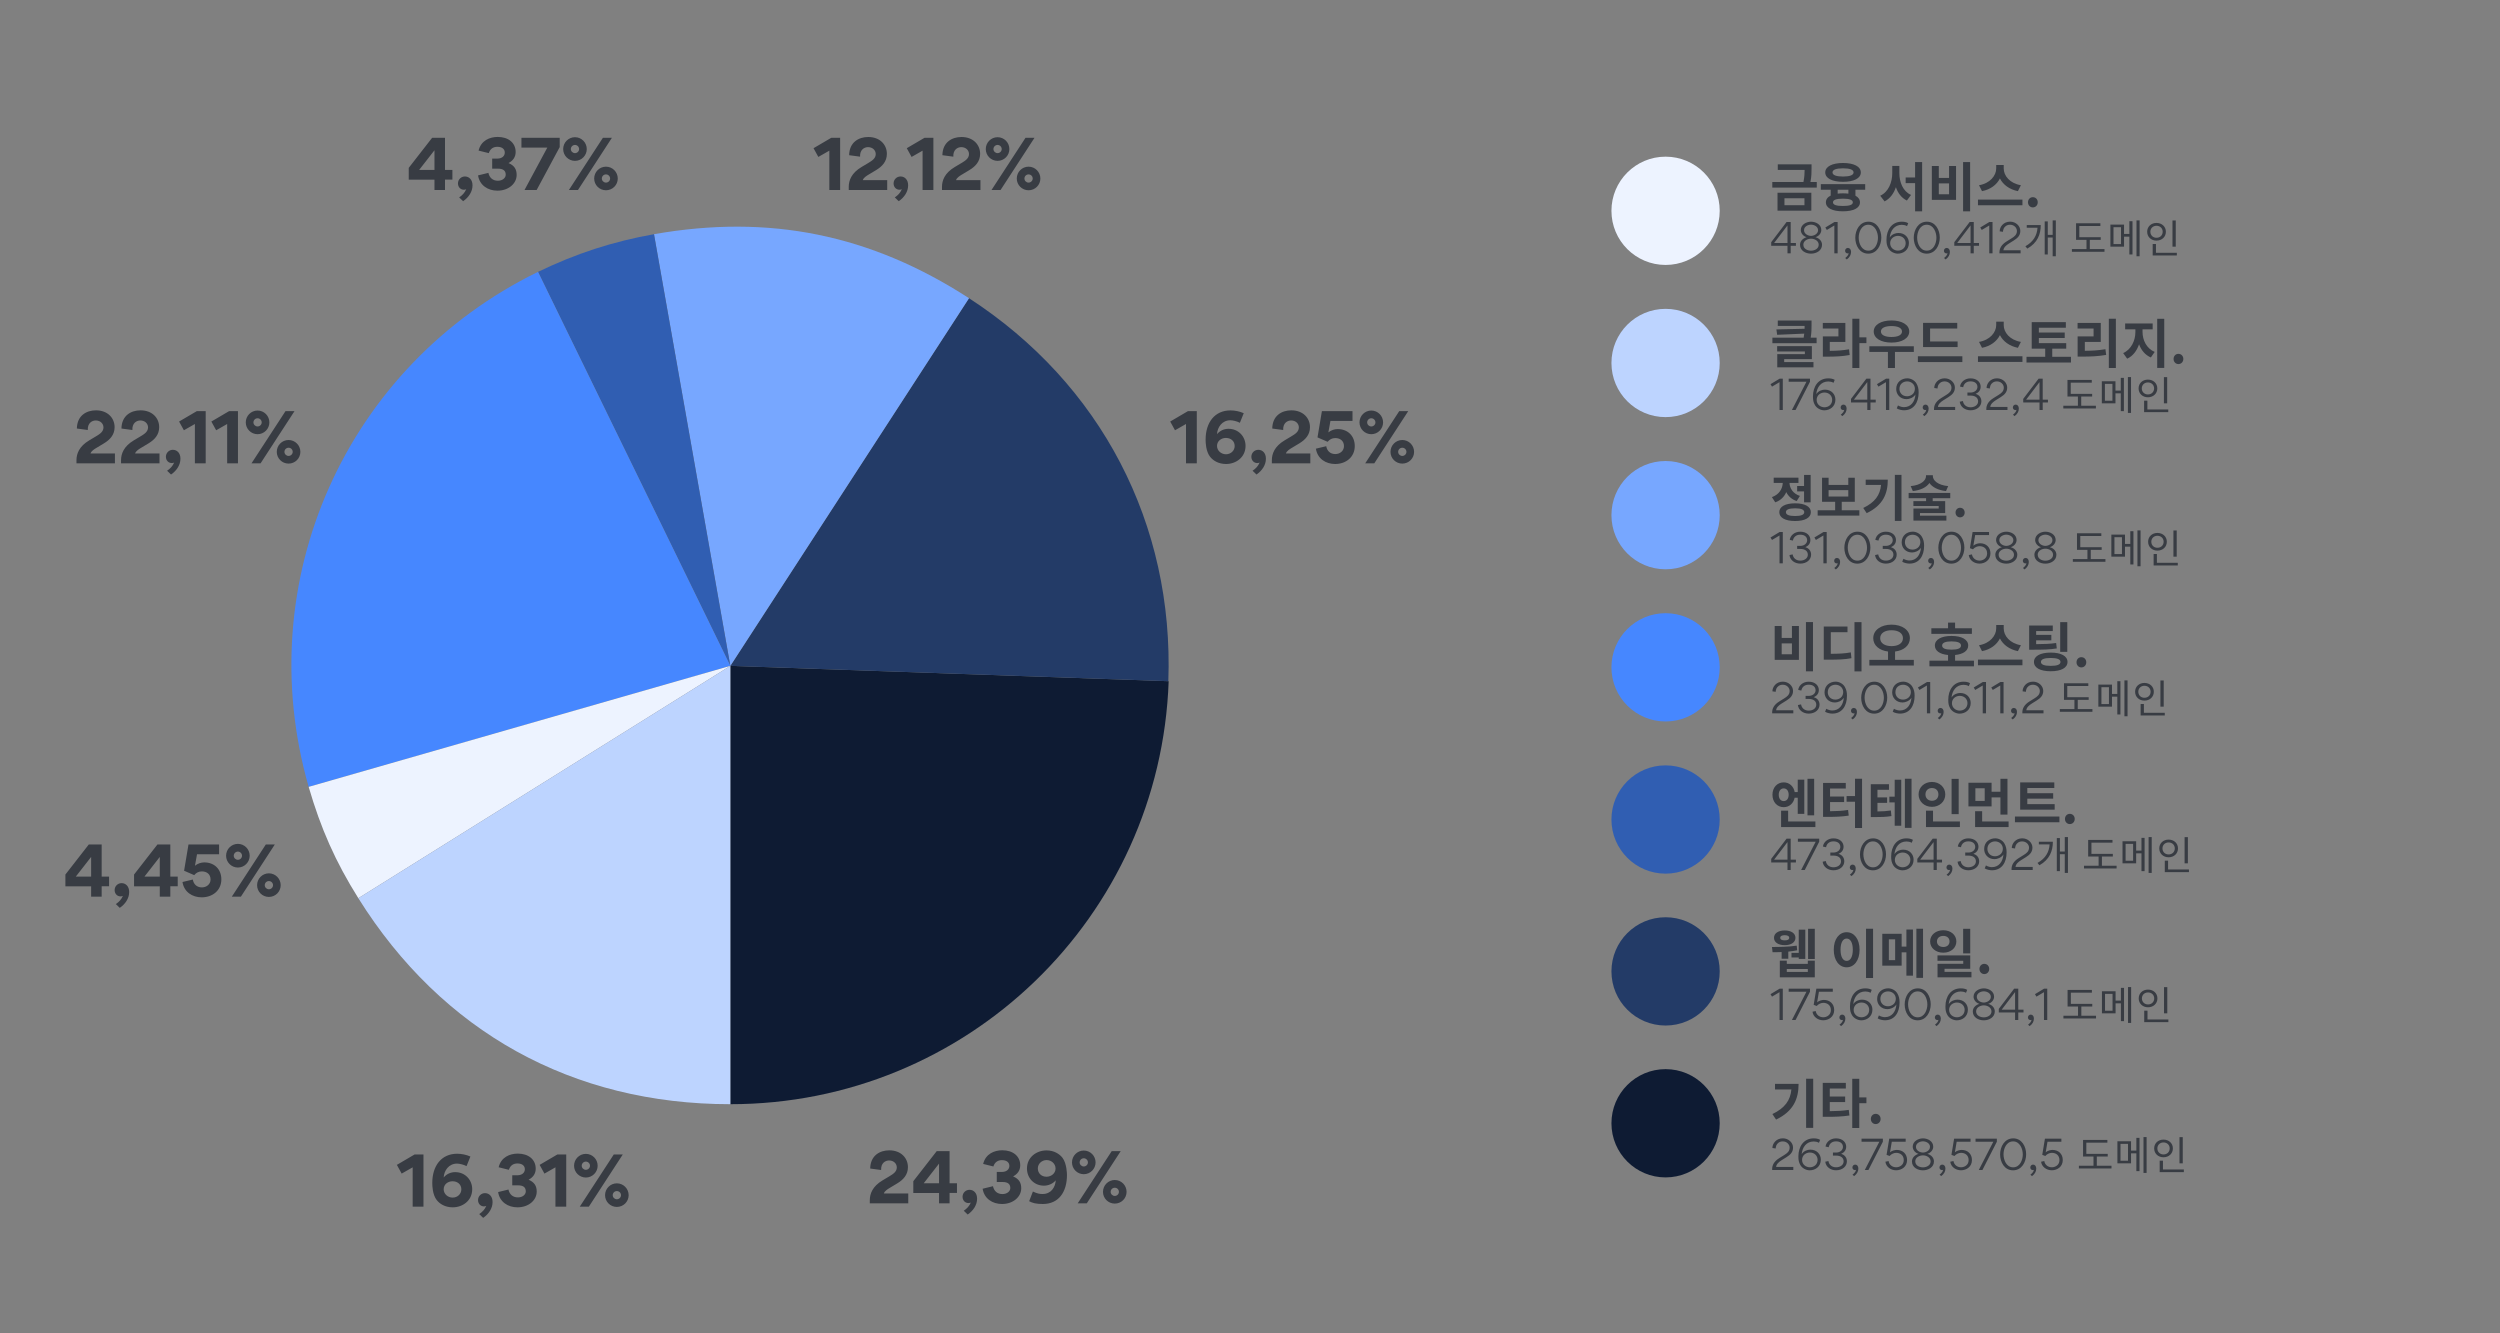 <svg width="750" height="400" viewBox="0 0 750 400" fill="none" xmlns="http://www.w3.org/2000/svg">
<rect x="0" y="0" width="750" height="400" fill="#808080" stroke="none"/>
<g clip-path="url(#clip0_1703_324647)">
<path d="M219.1 199.76L350.6 204.36C348.1 275.16 290 331.26 219.1 331.26V199.76Z" fill="#0E1B33"/>
<path d="M219.1 199.76L290.7 89.46C330.3 115.16 352.2 157.16 350.5 204.36L219.1 199.76Z" fill="#233B67"/>
<path d="M219.099 199.76L196.199 70.26C230.799 64.16 261.199 70.36 290.699 89.46L219.099 199.76Z" fill="#77A7FF"/>
<path d="M219.099 199.76L161.399 81.56C172.799 76.06 183.799 72.46 196.199 70.26L219.099 199.76Z" fill="#305EB2"/>
<path d="M219.099 199.76L92.599 236.06C74.899 174.36 103.699 109.76 161.399 81.56L219.099 199.76Z" fill="#4687FF"/>
<path d="M219.1 199.76L107.5 269.46C100.6 258.46 96.2 248.46 92.6 236.06L219.1 199.76Z" fill="#EDF3FF"/>
<path d="M219.099 199.76V331.26C171.699 331.26 132.599 309.56 107.499 269.46L219.099 199.76Z" fill="#BDD4FF"/>
<path d="M499.674 353.224C508.645 353.224 515.916 345.953 515.916 336.983C515.916 328.012 508.645 320.741 499.674 320.741C490.704 320.741 483.433 328.012 483.433 336.983C483.433 345.953 490.704 353.224 499.674 353.224Z" fill="#0E1B33"/>
<path d="M499.674 307.66C508.645 307.66 515.916 300.388 515.916 291.418C515.916 282.448 508.645 275.176 499.674 275.176C490.704 275.176 483.433 282.448 483.433 291.418C483.433 300.388 490.704 307.66 499.674 307.66Z" fill="#233B67"/>
<path d="M499.674 262.095C508.645 262.095 515.916 254.823 515.916 245.853C515.916 236.883 508.645 229.611 499.674 229.611C490.704 229.611 483.433 236.883 483.433 245.853C483.433 254.823 490.704 262.095 499.674 262.095Z" fill="#305EB2"/>
<path d="M499.674 216.442C508.645 216.442 515.916 209.17 515.916 200.2C515.916 191.23 508.645 183.958 499.674 183.958C490.704 183.958 483.433 191.23 483.433 200.2C483.433 209.17 490.704 216.442 499.674 216.442Z" fill="#4687FF"/>
<path d="M499.674 170.789C508.645 170.789 515.916 163.517 515.916 154.547C515.916 145.577 508.645 138.305 499.674 138.305C490.704 138.305 483.433 145.577 483.433 154.547C483.433 163.517 490.704 170.789 499.674 170.789Z" fill="#77A7FF"/>
<path d="M499.674 125.136C508.645 125.136 515.916 117.865 515.916 108.895C515.916 99.924 508.645 92.653 499.674 92.653C490.704 92.653 483.433 99.924 483.433 108.895C483.433 117.865 490.704 125.136 499.674 125.136Z" fill="#BDD4FF"/>
<path d="M499.674 79.484C508.645 79.484 515.916 72.212 515.916 63.242C515.916 54.272 508.645 47 499.674 47C490.704 47 483.433 54.272 483.433 63.242C483.433 72.212 490.704 79.484 499.674 79.484Z" fill="#EDF3FF"/>
<path d="M535.336 59.472H541.336V61.552H535.336V59.472ZM533.256 63.2H543.4V57.824H533.256V63.2ZM543.128 54.608C543.464 52.912 543.464 51.664 543.464 50.48V49.296H533.336V50.976H541.384C541.384 52 541.336 53.136 541.032 54.608H531.688V56.288H545.032V54.608H543.128ZM552.903 50.496C554.919 50.496 556.071 50.896 556.071 51.728C556.071 52.544 554.919 52.96 552.903 52.96C550.903 52.96 549.751 52.544 549.751 51.728C549.751 50.896 550.903 50.496 552.903 50.496ZM552.903 54.544C556.167 54.544 558.247 53.488 558.247 51.728C558.247 49.968 556.167 48.896 552.903 48.896C549.655 48.896 547.575 49.968 547.575 51.728C547.575 53.488 549.655 54.544 552.903 54.544ZM554.519 58.096C554.023 58.032 553.463 58 552.871 58C552.311 58 551.783 58.032 551.303 58.096V56.912H554.519V58.096ZM552.871 61.792C550.903 61.792 549.895 61.456 549.895 60.704C549.895 59.952 550.903 59.6 552.871 59.6C554.839 59.6 555.847 59.952 555.847 60.704C555.847 61.456 554.839 61.792 552.871 61.792ZM559.559 56.912V55.248H546.247V56.912H549.207V58.672C548.279 59.12 547.767 59.824 547.767 60.704C547.767 62.416 549.687 63.392 552.871 63.392C556.055 63.392 557.991 62.416 557.991 60.704C557.991 59.856 557.511 59.168 556.631 58.704V56.912H559.559ZM569.807 49.776H567.679V51.904C567.679 54.704 566.559 57.568 564.063 58.72L565.375 60.416C567.023 59.584 568.127 58.048 568.767 56.16C569.375 57.936 570.447 59.376 572.063 60.16L573.311 58.48C570.879 57.392 569.807 54.688 569.807 51.904V49.776ZM574.527 48.624V53.248H571.695V54.944H574.527V63.408H576.639V48.624H574.527ZM588.925 48.624V63.408H591.037V48.624H588.925ZM579.549 49.808V59.968H586.813V49.808H584.717V53.376H581.645V49.808H579.549ZM581.645 55.024H584.717V58.288H581.645V55.024ZM606.268 55.568C602.94 55.008 601.116 52.72 601.116 50.56V49.504H598.86V50.56C598.86 52.672 597.02 55.008 593.708 55.568L594.604 57.344C597.164 56.848 599.036 55.408 599.98 53.536C600.924 55.408 602.812 56.832 605.372 57.344L606.268 55.568ZM593.388 59.872V61.584H606.732V59.872H593.388ZM609.851 62.224C610.699 62.224 611.323 61.552 611.323 60.688C611.323 59.808 610.699 59.152 609.851 59.152C609.019 59.152 608.395 59.808 608.395 60.688C608.395 61.552 609.019 62.224 609.851 62.224Z" fill="#383C43"/>
<path d="M537.204 76V73.744H538.776V72.892H537.204V66.604H535.968L531.36 72.664V73.744H536.244V76H537.204ZM532.236 72.892L536.244 67.624V72.892H532.236ZM543.308 76.096C544.94 76.096 546.608 75.16 546.608 73.432C546.608 72.448 545.936 71.524 544.64 71.152C545.756 70.816 546.392 69.892 546.392 69.004C546.392 67.336 544.724 66.508 543.308 66.508C541.928 66.508 540.236 67.372 540.236 69.004C540.236 69.808 540.812 70.816 541.976 71.152C540.704 71.56 540.008 72.448 540.008 73.432C540.008 75.22 541.7 76.096 543.308 76.096ZM543.308 67.396C544.22 67.396 545.42 67.96 545.42 69.052C545.42 70.216 544.112 70.768 543.308 70.768C542.504 70.768 541.208 70.228 541.208 69.04C541.208 67.948 542.42 67.396 543.308 67.396ZM543.308 75.208C542.288 75.208 541.004 74.68 541.004 73.408C541.004 72.184 542.324 71.608 543.308 71.608C544.316 71.608 545.612 72.196 545.612 73.432C545.612 74.668 544.292 75.208 543.308 75.208ZM550.303 76H551.287V66.604H550.327L547.603 68.248L548.047 68.992L550.303 67.648V76ZM554.032 77.836C554.872 77.236 555.316 76.444 555.316 75.604V75.556C555.316 74.836 554.92 74.38 554.368 74.38C553.912 74.38 553.528 74.74 553.528 75.232C553.528 75.712 553.864 76.024 554.32 76.024C554.416 76.024 554.524 76 554.608 75.964C554.524 76.516 554.104 76.996 553.564 77.404L554.032 77.836ZM560.474 76.096C563.078 76.096 564.398 73.612 564.398 71.284C564.398 68.956 563.102 66.508 560.522 66.508C557.918 66.508 556.586 69.004 556.586 71.332C556.586 73.66 557.894 76.096 560.474 76.096ZM560.486 67.42C562.514 67.42 563.39 69.652 563.39 71.332C563.39 73.012 562.526 75.196 560.498 75.196C558.458 75.196 557.606 72.976 557.606 71.284C557.606 69.592 558.458 67.42 560.486 67.42ZM570.549 67.444C570.945 67.444 571.617 67.528 572.109 67.84L572.469 66.952C571.833 66.568 571.065 66.508 570.537 66.508C567.537 66.508 565.941 68.956 565.941 71.92C565.941 73.084 566.073 73.696 566.529 74.512C567.081 75.496 568.305 76.096 569.337 76.096C570.969 76.096 572.673 75.028 572.673 72.892C572.673 71.296 571.497 69.892 569.517 69.892C568.725 69.892 567.549 70.24 566.925 71.248C567.129 69.148 568.353 67.444 570.549 67.444ZM569.373 70.756C570.825 70.756 571.701 71.788 571.701 72.94C571.701 74.416 570.549 75.184 569.373 75.184C568.209 75.184 567.045 74.356 567.045 72.952C567.045 72.304 567.333 71.704 567.789 71.32C568.221 70.972 568.797 70.756 569.373 70.756ZM578.011 76.096C580.615 76.096 581.935 73.612 581.935 71.284C581.935 68.956 580.639 66.508 578.059 66.508C575.455 66.508 574.123 69.004 574.123 71.332C574.123 73.66 575.431 76.096 578.011 76.096ZM578.023 67.42C580.051 67.42 580.927 69.652 580.927 71.332C580.927 73.012 580.063 75.196 578.035 75.196C575.995 75.196 575.143 72.976 575.143 71.284C575.143 69.592 575.995 67.42 578.023 67.42ZM583.68 77.836C584.52 77.236 584.964 76.444 584.964 75.604V75.556C584.964 74.836 584.568 74.38 584.016 74.38C583.56 74.38 583.176 74.74 583.176 75.232C583.176 75.712 583.512 76.024 583.968 76.024C584.064 76.024 584.172 76 584.256 75.964C584.172 76.516 583.752 76.996 583.212 77.404L583.68 77.836ZM592.129 76V73.744H593.701V72.892H592.129V66.604H590.893L586.285 72.664V73.744H591.169V76H592.129ZM587.161 72.892L591.169 67.624V72.892H587.161ZM596.776 76H597.76V66.604H596.8L594.076 68.248L594.52 68.992L596.776 67.648V76ZM599.832 76H606.18V75.088H601.02C601.08 74.248 601.836 73.588 602.64 73.084L604.116 72.16C605.352 71.392 606.096 70.6 606.096 69.268C606.096 67.816 604.776 66.496 603.036 66.496C601.032 66.496 599.904 68.068 599.904 69.4L600.888 69.544C600.9 69.4 600.912 69.016 601.08 68.62C601.332 68.032 601.98 67.42 603.012 67.42C604.224 67.42 605.076 68.332 605.076 69.292C605.076 70.396 604.332 70.972 603.432 71.524L602.004 72.412C600.336 73.432 599.832 74.62 599.832 75.712V76ZM608.024 67.516V68.32H611.252C611.108 70.552 610.088 72.496 607.616 73.876L608.192 74.584C611.252 72.856 612.224 70.288 612.224 67.516H608.024ZM615.8 66.124V70.456H614.336V66.412H613.412V76.348H614.336V71.26H615.8V76.888H616.748V66.124H615.8ZM626.943 74.716V71.956H630.219V71.164H623.799V67.792H630.111V66.988H622.815V71.956H625.947V74.716H621.567V75.532H631.347V74.716H626.943ZM636.302 73.216H634.046V68.152H636.302V73.216ZM638.81 70.18H637.214V67.372H633.122V73.996H637.214V70.996H638.81V76.348H639.746V66.364H638.81V70.18ZM640.946 66.124V76.876H641.882V66.124H640.946ZM652.729 66.136H651.745V73.996H652.729V66.136ZM645.109 69.52C645.109 68.476 645.901 67.732 646.945 67.732C648.013 67.732 648.805 68.476 648.805 69.52C648.805 70.588 648.013 71.332 646.945 71.332C645.901 71.332 645.109 70.588 645.109 69.52ZM649.765 69.52C649.765 67.972 648.553 66.88 646.945 66.88C645.349 66.88 644.149 67.972 644.149 69.52C644.149 71.08 645.349 72.184 646.945 72.184C648.553 72.184 649.765 71.08 649.765 69.52ZM646.789 75.844V73.192H645.805V76.648H653.053V75.844H646.789Z" fill="#383C43"/>
<path d="M535.256 107.736H543.56V103.848H533.144V105.432H541.464V106.232H533.176V110.2H544.04V108.616H535.256V107.736ZM543.208 101.304C543.464 99.816 543.464 98.6 543.464 97.464V96.152H533.336V97.784H541.384C541.384 98.056 541.384 98.344 541.368 98.632L532.92 98.824L533.144 100.44L541.272 100.088C541.224 100.488 541.16 100.872 541.096 101.304H531.72V102.968H544.984V101.304H543.208ZM548.935 102.584H553.607V96.888H546.839V98.568H551.527V100.92H546.855V107H548.103C550.663 107 552.695 106.904 554.903 106.504L554.711 104.792C552.791 105.128 551.047 105.24 548.935 105.256V102.584ZM559.927 101.192H557.815V95.624H555.703V110.408H557.815V102.936H559.927V101.192ZM567.446 97.816C569.366 97.816 570.598 98.392 570.598 99.448C570.598 100.52 569.366 101.096 567.446 101.096C565.51 101.096 564.278 100.52 564.278 99.448C564.278 98.392 565.51 97.816 567.446 97.816ZM567.446 102.776C570.582 102.776 572.774 101.48 572.774 99.448C572.774 97.448 570.582 96.136 567.446 96.136C564.294 96.136 562.118 97.448 562.118 99.448C562.118 101.48 564.294 102.776 567.446 102.776ZM574.15 103.88H560.806V105.576H566.374V110.392H568.486V105.576H574.15V103.88ZM587.284 102.44H579.028V98.568H587.172V96.856H576.916V104.12H587.284V102.44ZM575.364 106.888V108.616H588.708V106.888H575.364ZM606.268 102.568C602.94 102.008 601.116 99.72 601.116 97.56V96.504H598.86V97.56C598.86 99.672 597.02 102.008 593.708 102.568L594.604 104.344C597.164 103.848 599.036 102.408 599.98 100.536C600.924 102.408 602.812 103.832 605.372 104.344L606.268 102.568ZM593.388 106.872V108.584H606.732V106.872H593.388ZM615.675 107.048V104.6H619.867V102.936H611.659V101.4H619.419V99.768H611.659V98.328H619.755V96.648H609.515V104.6H613.563V107.048H607.947V108.76H621.291V107.048H615.675ZM625.449 102.584H630.233V96.888H623.273V98.568H628.073V100.92H623.289V106.984H624.617C627.289 106.984 629.449 106.888 631.849 106.472L631.625 104.76C629.545 105.112 627.689 105.224 625.449 105.24V102.584ZM632.649 95.624V110.408H634.761V95.624H632.649ZM642.76 98.792H645.8V97.048H637.544V98.792H640.616V99.608C640.616 102.12 639.416 104.824 636.952 105.928L638.152 107.608C639.88 106.824 641.064 105.208 641.72 103.288C642.376 105.064 643.544 106.504 645.256 107.24L646.408 105.576C643.944 104.552 642.76 102.008 642.76 99.608V98.792ZM647.16 95.64V110.376H649.272V95.64H647.16ZM653.527 109.224C654.375 109.224 654.999 108.552 654.999 107.688C654.999 106.808 654.375 106.152 653.527 106.152C652.695 106.152 652.071 106.808 652.071 107.688C652.071 108.552 652.695 109.224 653.527 109.224Z" fill="#383C43"/>
<path d="M533.856 123H534.84V113.604H533.88L531.156 115.248L531.6 115.992L533.856 114.648V123ZM541.941 114.516L537.573 123H538.665L542.997 114.516V113.604H536.601V114.516H541.941ZM548.498 114.444C548.894 114.444 549.566 114.528 550.058 114.84L550.418 113.952C549.782 113.568 549.014 113.508 548.486 113.508C545.486 113.508 543.89 115.956 543.89 118.92C543.89 120.084 544.022 120.696 544.478 121.512C545.03 122.496 546.254 123.096 547.286 123.096C548.918 123.096 550.622 122.028 550.622 119.892C550.622 118.296 549.446 116.892 547.466 116.892C546.674 116.892 545.498 117.24 544.874 118.248C545.078 116.148 546.302 114.444 548.498 114.444ZM547.322 117.756C548.774 117.756 549.65 118.788 549.65 119.94C549.65 121.416 548.498 122.184 547.322 122.184C546.158 122.184 544.994 121.356 544.994 119.952C544.994 119.304 545.282 118.704 545.738 118.32C546.17 117.972 546.746 117.756 547.322 117.756ZM552.696 124.836C553.536 124.236 553.98 123.444 553.98 122.604V122.556C553.98 121.836 553.584 121.38 553.032 121.38C552.576 121.38 552.192 121.74 552.192 122.232C552.192 122.712 552.528 123.024 552.984 123.024C553.08 123.024 553.188 123 553.272 122.964C553.188 123.516 552.768 123.996 552.228 124.404L552.696 124.836ZM561.145 123V120.744H562.717V119.892H561.145V113.604H559.909L555.301 119.664V120.744H560.185V123H561.145ZM556.177 119.892L560.185 114.624V119.892H556.177ZM565.792 123H566.776V113.604H565.816L563.092 115.248L563.536 115.992L565.792 114.648V123ZM571.164 122.148C570.768 122.148 570.012 122.016 569.388 121.632L569.028 122.52C569.652 122.928 570.684 123.084 571.2 123.084C574.104 123.084 575.592 120.792 575.592 117.732C575.592 116.652 575.412 115.896 574.956 115.08C574.404 114.084 573.228 113.496 572.196 113.496C570.516 113.496 568.86 114.576 568.86 116.724C568.86 118.248 569.988 119.748 571.98 119.748C572.772 119.748 574.008 119.34 574.644 118.332C574.464 120.504 573.288 122.148 571.164 122.148ZM572.124 118.884C570.672 118.884 569.832 117.828 569.832 116.676C569.832 115.188 570.96 114.42 572.148 114.42C573.312 114.42 574.464 115.236 574.464 116.64C574.464 117.288 574.188 117.936 573.72 118.308C573.288 118.668 572.7 118.884 572.124 118.884ZM577.305 124.836C578.145 124.236 578.589 123.444 578.589 122.604V122.556C578.589 121.836 578.193 121.38 577.641 121.38C577.185 121.38 576.801 121.74 576.801 122.232C576.801 122.712 577.137 123.024 577.593 123.024C577.689 123.024 577.797 123 577.881 122.964C577.797 123.516 577.377 123.996 576.837 124.404L577.305 124.836ZM580.198 123H586.546V122.088H581.386C581.446 121.248 582.202 120.588 583.006 120.084L584.482 119.16C585.718 118.392 586.462 117.6 586.462 116.268C586.462 114.816 585.142 113.496 583.402 113.496C581.398 113.496 580.27 115.068 580.27 116.4L581.254 116.544C581.266 116.4 581.278 116.016 581.446 115.62C581.698 115.032 582.346 114.42 583.378 114.42C584.59 114.42 585.442 115.332 585.442 116.292C585.442 117.396 584.698 117.972 583.798 118.524L582.37 119.412C580.702 120.432 580.198 121.62 580.198 122.712V123ZM594.414 120.408C594.414 119.304 593.766 118.464 592.698 118.164V118.152C593.598 117.744 594.198 117.06 594.198 115.992C594.198 114.756 593.19 113.508 591.15 113.508C589.41 113.508 588.174 114.66 588.006 115.968L588.954 116.172C589.122 115.176 589.866 114.408 591.15 114.408C592.506 114.408 593.226 115.116 593.226 116.076C593.226 116.976 592.422 117.768 591.138 117.768H590.226V118.68H591.162C592.626 118.68 593.43 119.352 593.43 120.42C593.43 121.488 592.422 122.184 591.162 122.184C589.866 122.184 589.038 121.392 588.87 120.312L587.922 120.516C588.114 122.088 589.518 123.084 591.162 123.084C593.13 123.084 594.414 121.86 594.414 120.408ZM595.895 123H602.243V122.088H597.083C597.143 121.248 597.899 120.588 598.703 120.084L600.179 119.16C601.415 118.392 602.159 117.6 602.159 116.268C602.159 114.816 600.839 113.496 599.099 113.496C597.095 113.496 595.967 115.068 595.967 116.4L596.951 116.544C596.963 116.4 596.975 116.016 597.143 115.62C597.395 115.032 598.043 114.42 599.075 114.42C600.287 114.42 601.139 115.332 601.139 116.292C601.139 117.396 600.395 117.972 599.495 118.524L598.067 119.412C596.399 120.432 595.895 121.62 595.895 122.712V123ZM604.363 124.836C605.203 124.236 605.647 123.444 605.647 122.604V122.556C605.647 121.836 605.251 121.38 604.699 121.38C604.243 121.38 603.859 121.74 603.859 122.232C603.859 122.712 604.195 123.024 604.651 123.024C604.747 123.024 604.855 123 604.939 122.964C604.855 123.516 604.435 123.996 603.895 124.404L604.363 124.836ZM612.812 123V120.744H614.384V119.892H612.812V113.604H611.576L606.968 119.664V120.744H611.852V123H612.812ZM607.844 119.892L611.852 114.624V119.892H607.844ZM624.368 121.716V118.956H627.644V118.164H621.224V114.792H627.536V113.988H620.24V118.956H623.372V121.716H618.992V122.532H628.772V121.716H624.368ZM633.727 120.216H631.471V115.152H633.727V120.216ZM636.235 117.18H634.639V114.372H630.547V120.996H634.639V117.996H636.235V123.348H637.171V113.364H636.235V117.18ZM638.371 113.124V123.876H639.307V113.124H638.371ZM650.154 113.136H649.17V120.996H650.154V113.136ZM642.534 116.52C642.534 115.476 643.326 114.732 644.37 114.732C645.438 114.732 646.23 115.476 646.23 116.52C646.23 117.588 645.438 118.332 644.37 118.332C643.326 118.332 642.534 117.588 642.534 116.52ZM647.19 116.52C647.19 114.972 645.978 113.88 644.37 113.88C642.774 113.88 641.574 114.972 641.574 116.52C641.574 118.08 642.774 119.184 644.37 119.184C645.978 119.184 647.19 118.08 647.19 116.52ZM644.214 122.844V120.192H643.23V123.648H650.478V122.844H644.214Z" fill="#383C43"/>
<path d="M539.145 145.805V147.41H541.215V150.695H543.195V142.475H541.215V145.805H539.145ZM539.97 148.775C537.87 148.085 536.91 146.465 536.85 144.89H539.535V143.3H532.11V144.89H534.825C534.765 146.615 533.76 148.37 531.57 149.135L532.575 150.695C534.18 150.155 535.275 149.03 535.875 147.635C536.475 148.85 537.51 149.825 539.01 150.32L539.97 148.775ZM538.53 154.805C536.715 154.805 535.77 154.43 535.77 153.65C535.77 152.87 536.715 152.495 538.53 152.495C540.33 152.495 541.275 152.87 541.275 153.65C541.275 154.43 540.33 154.805 538.53 154.805ZM538.53 150.995C535.59 150.995 533.79 151.97 533.79 153.65C533.79 155.33 535.59 156.305 538.53 156.305C541.455 156.305 543.255 155.33 543.255 153.65C543.255 151.97 541.455 150.995 538.53 150.995ZM548.579 147.035H554.489V148.97H548.579V147.035ZM552.524 153.08V150.545H556.439V143.33H554.489V145.475H548.579V143.33H546.614V150.545H550.544V153.08H545.294V154.685H557.804V153.08H552.524ZM559.708 143.9V145.475H564.313C564.028 148.535 562.498 150.695 558.973 152.39L560.008 153.95C564.913 151.58 566.338 148.13 566.338 143.9H559.708ZM568.453 142.46V156.275H570.448V142.46H568.453ZM584.456 145.835C581.351 145.535 579.851 144.14 579.851 142.805V142.55H577.811V142.805C577.811 144.14 576.311 145.535 573.206 145.835L573.851 147.32C576.236 147.065 577.961 146.165 578.831 144.905C579.701 146.165 581.411 147.065 583.796 147.32L584.456 145.835ZM585.071 149.45V147.89H572.591V149.45H577.826V150.335H574.016V151.805H581.606V152.555H574.031V156.185H583.916V154.7H575.996V153.92H583.556V150.335H579.806V149.45H585.071ZM588.025 155.21C588.82 155.21 589.405 154.58 589.405 153.77C589.405 152.945 588.82 152.33 588.025 152.33C587.245 152.33 586.66 152.945 586.66 153.77C586.66 154.58 587.245 155.21 588.025 155.21Z" fill="#383C43"/>
<path d="M533.856 169H534.84V159.604H533.88L531.156 161.248L531.6 161.992L533.856 160.648V169ZM543.333 166.408C543.333 165.304 542.685 164.464 541.617 164.164V164.152C542.517 163.744 543.117 163.06 543.117 161.992C543.117 160.756 542.109 159.508 540.069 159.508C538.329 159.508 537.093 160.66 536.925 161.968L537.873 162.172C538.041 161.176 538.785 160.408 540.069 160.408C541.425 160.408 542.145 161.116 542.145 162.076C542.145 162.976 541.341 163.768 540.057 163.768H539.145V164.68H540.081C541.545 164.68 542.349 165.352 542.349 166.42C542.349 167.488 541.341 168.184 540.081 168.184C538.785 168.184 537.957 167.392 537.789 166.312L536.841 166.516C537.033 168.088 538.437 169.084 540.081 169.084C542.049 169.084 543.333 167.86 543.333 166.408ZM547.022 169H548.006V159.604H547.046L544.322 161.248L544.766 161.992L547.022 160.648V169ZM550.75 170.836C551.59 170.236 552.034 169.444 552.034 168.604V168.556C552.034 167.836 551.638 167.38 551.086 167.38C550.63 167.38 550.246 167.74 550.246 168.232C550.246 168.712 550.582 169.024 551.038 169.024C551.134 169.024 551.242 169 551.326 168.964C551.242 169.516 550.822 169.996 550.282 170.404L550.75 170.836ZM557.193 169.096C559.797 169.096 561.117 166.612 561.117 164.284C561.117 161.956 559.821 159.508 557.241 159.508C554.637 159.508 553.305 162.004 553.305 164.332C553.305 166.66 554.613 169.096 557.193 169.096ZM557.205 160.42C559.233 160.42 560.109 162.652 560.109 164.332C560.109 166.012 559.245 168.196 557.217 168.196C555.177 168.196 554.325 165.976 554.325 164.284C554.325 162.592 555.177 160.42 557.205 160.42ZM569.008 166.408C569.008 165.304 568.36 164.464 567.292 164.164V164.152C568.192 163.744 568.792 163.06 568.792 161.992C568.792 160.756 567.784 159.508 565.744 159.508C564.004 159.508 562.768 160.66 562.6 161.968L563.548 162.172C563.716 161.176 564.46 160.408 565.744 160.408C567.1 160.408 567.82 161.116 567.82 162.076C567.82 162.976 567.016 163.768 565.732 163.768H564.82V164.68H565.756C567.22 164.68 568.024 165.352 568.024 166.42C568.024 167.488 567.016 168.184 565.756 168.184C564.46 168.184 563.632 167.392 563.464 166.312L562.516 166.516C562.708 168.088 564.112 169.084 565.756 169.084C567.724 169.084 569.008 167.86 569.008 166.408ZM572.805 168.148C572.409 168.148 571.653 168.016 571.029 167.632L570.669 168.52C571.293 168.928 572.325 169.084 572.841 169.084C575.745 169.084 577.233 166.792 577.233 163.732C577.233 162.652 577.053 161.896 576.597 161.08C576.045 160.084 574.869 159.496 573.837 159.496C572.157 159.496 570.501 160.576 570.501 162.724C570.501 164.248 571.629 165.748 573.621 165.748C574.413 165.748 575.649 165.34 576.285 164.332C576.105 166.504 574.929 168.148 572.805 168.148ZM573.765 164.884C572.313 164.884 571.473 163.828 571.473 162.676C571.473 161.188 572.601 160.42 573.789 160.42C574.953 160.42 576.105 161.236 576.105 162.64C576.105 163.288 575.829 163.936 575.361 164.308C574.929 164.668 574.341 164.884 573.765 164.884ZM578.945 170.836C579.785 170.236 580.229 169.444 580.229 168.604V168.556C580.229 167.836 579.833 167.38 579.281 167.38C578.825 167.38 578.441 167.74 578.441 168.232C578.441 168.712 578.777 169.024 579.233 169.024C579.329 169.024 579.437 169 579.521 168.964C579.437 169.516 579.017 169.996 578.477 170.404L578.945 170.836ZM585.388 169.096C587.992 169.096 589.312 166.612 589.312 164.284C589.312 161.956 588.016 159.508 585.436 159.508C582.832 159.508 581.5 162.004 581.5 164.332C581.5 166.66 582.808 169.096 585.388 169.096ZM585.4 160.42C587.428 160.42 588.304 162.652 588.304 164.332C588.304 166.012 587.44 168.196 585.412 168.196C583.372 168.196 582.52 165.976 582.52 164.284C582.52 162.592 583.372 160.42 585.4 160.42ZM596.711 160.528V159.604H591.779L590.975 164.452L591.887 164.8C592.379 164.2 593.183 163.852 593.867 163.852C594.995 163.852 596.135 164.5 596.135 166.036C596.135 167.572 594.803 168.184 593.867 168.184C592.655 168.184 591.743 167.392 591.587 166.312L590.627 166.516C590.819 168.088 592.283 169.084 593.843 169.084C595.451 169.084 597.131 168.052 597.131 166.012C597.131 164.14 595.811 162.976 594.047 162.976C593.603 162.976 592.595 163.132 592.007 163.72L592.547 160.528H596.711ZM601.892 169.096C603.524 169.096 605.192 168.16 605.192 166.432C605.192 165.448 604.52 164.524 603.224 164.152C604.34 163.816 604.976 162.892 604.976 162.004C604.976 160.336 603.308 159.508 601.892 159.508C600.512 159.508 598.82 160.372 598.82 162.004C598.82 162.808 599.396 163.816 600.56 164.152C599.288 164.56 598.592 165.448 598.592 166.432C598.592 168.22 600.284 169.096 601.892 169.096ZM601.892 160.396C602.804 160.396 604.004 160.96 604.004 162.052C604.004 163.216 602.696 163.768 601.892 163.768C601.088 163.768 599.792 163.228 599.792 162.04C599.792 160.948 601.004 160.396 601.892 160.396ZM601.892 168.208C600.872 168.208 599.588 167.68 599.588 166.408C599.588 165.184 600.908 164.608 601.892 164.608C602.9 164.608 604.196 165.196 604.196 166.432C604.196 167.668 602.876 168.208 601.892 168.208ZM607.351 170.836C608.191 170.236 608.635 169.444 608.635 168.604V168.556C608.635 167.836 608.239 167.38 607.687 167.38C607.231 167.38 606.847 167.74 606.847 168.232C606.847 168.712 607.183 169.024 607.639 169.024C607.735 169.024 607.843 169 607.927 168.964C607.843 169.516 607.423 169.996 606.883 170.404L607.351 170.836ZM613.616 169.096C615.248 169.096 616.916 168.16 616.916 166.432C616.916 165.448 616.244 164.524 614.948 164.152C616.064 163.816 616.7 162.892 616.7 162.004C616.7 160.336 615.032 159.508 613.616 159.508C612.236 159.508 610.544 160.372 610.544 162.004C610.544 162.808 611.12 163.816 612.284 164.152C611.012 164.56 610.316 165.448 610.316 166.432C610.316 168.22 612.008 169.096 613.616 169.096ZM613.616 160.396C614.528 160.396 615.728 160.96 615.728 162.052C615.728 163.216 614.42 163.768 613.616 163.768C612.812 163.768 611.516 163.228 611.516 162.04C611.516 160.948 612.728 160.396 613.616 160.396ZM613.616 168.208C612.596 168.208 611.312 167.68 611.312 166.408C611.312 165.184 612.632 164.608 613.616 164.608C614.624 164.608 615.92 165.196 615.92 166.432C615.92 167.668 614.6 168.208 613.616 168.208ZM627.227 167.716V164.956H630.503V164.164H624.083V160.792H630.395V159.988H623.099V164.956H626.231V167.716H621.851V168.532H631.631V167.716H627.227ZM636.586 166.216H634.33V161.152H636.586V166.216ZM639.094 163.18H637.498V160.372H633.406V166.996H637.498V163.996H639.094V169.348H640.03V159.364H639.094V163.18ZM641.23 159.124V169.876H642.166V159.124H641.23ZM653.013 159.136H652.029V166.996H653.013V159.136ZM645.393 162.52C645.393 161.476 646.185 160.732 647.229 160.732C648.297 160.732 649.089 161.476 649.089 162.52C649.089 163.588 648.297 164.332 647.229 164.332C646.185 164.332 645.393 163.588 645.393 162.52ZM650.049 162.52C650.049 160.972 648.837 159.88 647.229 159.88C645.633 159.88 644.433 160.972 644.433 162.52C644.433 164.08 645.633 165.184 647.229 165.184C648.837 165.184 650.049 164.08 650.049 162.52ZM647.073 168.844V166.192H646.089V169.648H653.337V168.844H647.073Z" fill="#383C43"/>
<path d="M541.784 186.624V201.408H543.896V186.624H541.784ZM532.408 187.808V197.968H539.672V187.808H537.576V191.376H534.504V187.808H532.408ZM534.504 193.024H537.576V196.288H534.504V193.024ZM549.239 189.664H554.247V187.952H547.127V197.904H548.423C551.559 197.904 553.431 197.84 555.431 197.456L555.239 195.712C553.463 196.048 551.815 196.128 549.239 196.144V189.664ZM556.343 186.64V201.424H558.455V186.64H556.343ZM564.054 191.456C564.054 189.952 565.446 189.072 567.462 189.072C569.494 189.072 570.886 189.952 570.886 191.456C570.886 192.96 569.494 193.84 567.462 193.84C565.446 193.84 564.054 192.96 564.054 191.456ZM568.518 197.952V195.456C571.126 195.152 572.966 193.648 572.966 191.456C572.966 188.992 570.614 187.392 567.462 187.392C564.326 187.392 561.974 188.992 561.974 191.456C561.974 193.648 563.814 195.136 566.406 195.456V197.952H560.806V199.664H574.15V197.952H568.518ZM591.565 188.48H586.525V186.784H584.413V188.48H579.405V190.16H591.565V188.48ZM582.637 193.664C582.637 192.832 583.629 192.416 585.453 192.416C587.309 192.416 588.301 192.832 588.301 193.664C588.301 194.512 587.309 194.896 585.453 194.896C583.629 194.896 582.637 194.512 582.637 193.664ZM586.525 198.192V196.496C588.973 196.256 590.461 195.248 590.461 193.664C590.461 191.856 588.541 190.784 585.453 190.784C582.397 190.784 580.461 191.856 580.461 193.664C580.461 195.248 581.965 196.272 584.413 196.496V198.192H578.829V199.904H592.189V198.192H586.525ZM606.268 193.568C602.94 193.008 601.116 190.72 601.116 188.56V187.504H598.86V188.56C598.86 190.672 597.02 193.008 593.708 193.568L594.604 195.344C597.164 194.848 599.036 193.408 599.98 191.536C600.924 193.408 602.812 194.832 605.372 195.344L606.268 193.568ZM593.388 197.872V199.584H606.732V197.872H593.388ZM620.187 186.64H618.059V195.568H620.187V186.64ZM616.843 192.896C615.003 193.168 613.387 193.232 610.843 193.248V192.096H615.403V190.464H610.843V189.328H615.835V187.664H608.747V194.912H610.011C613.115 194.912 614.955 194.864 617.035 194.528L616.843 192.896ZM615.211 199.76C613.307 199.76 612.283 199.392 612.283 198.576C612.283 197.776 613.307 197.392 615.211 197.392C617.131 197.392 618.139 197.776 618.139 198.576C618.139 199.392 617.131 199.76 615.211 199.76ZM615.211 195.776C612.091 195.776 610.187 196.816 610.187 198.576C610.187 200.368 612.091 201.376 615.211 201.376C618.331 201.376 620.251 200.368 620.251 198.576C620.251 196.816 618.331 195.776 615.211 195.776ZM624.409 200.224C625.257 200.224 625.881 199.552 625.881 198.688C625.881 197.808 625.257 197.152 624.409 197.152C623.577 197.152 622.953 197.808 622.953 198.688C622.953 199.552 623.577 200.224 624.409 200.224Z" fill="#383C43"/>
<path d="M531.648 214H537.996V213.088H532.836C532.896 212.248 533.652 211.588 534.456 211.084L535.932 210.16C537.168 209.392 537.912 208.6 537.912 207.268C537.912 205.816 536.592 204.496 534.852 204.496C532.848 204.496 531.72 206.068 531.72 207.4L532.704 207.544C532.716 207.4 532.728 207.016 532.896 206.62C533.148 206.032 533.796 205.42 534.828 205.42C536.04 205.42 536.892 206.332 536.892 207.292C536.892 208.396 536.148 208.972 535.248 209.524L533.82 210.412C532.152 211.432 531.648 212.62 531.648 213.712V214ZM545.864 211.408C545.864 210.304 545.216 209.464 544.148 209.164V209.152C545.048 208.744 545.648 208.06 545.648 206.992C545.648 205.756 544.64 204.508 542.6 204.508C540.86 204.508 539.624 205.66 539.456 206.968L540.404 207.172C540.572 206.176 541.316 205.408 542.6 205.408C543.956 205.408 544.676 206.116 544.676 207.076C544.676 207.976 543.872 208.768 542.588 208.768H541.676V209.68H542.612C544.076 209.68 544.88 210.352 544.88 211.42C544.88 212.488 543.872 213.184 542.612 213.184C541.316 213.184 540.488 212.392 540.32 211.312L539.372 211.516C539.564 213.088 540.968 214.084 542.612 214.084C544.58 214.084 545.864 212.86 545.864 211.408ZM549.661 213.148C549.265 213.148 548.509 213.016 547.885 212.632L547.525 213.52C548.149 213.928 549.181 214.084 549.697 214.084C552.601 214.084 554.089 211.792 554.089 208.732C554.089 207.652 553.909 206.896 553.453 206.08C552.901 205.084 551.725 204.496 550.693 204.496C549.013 204.496 547.357 205.576 547.357 207.724C547.357 209.248 548.485 210.748 550.477 210.748C551.269 210.748 552.505 210.34 553.141 209.332C552.961 211.504 551.785 213.148 549.661 213.148ZM550.621 209.884C549.169 209.884 548.329 208.828 548.329 207.676C548.329 206.188 549.457 205.42 550.645 205.42C551.809 205.42 552.961 206.236 552.961 207.64C552.961 208.288 552.685 208.936 552.217 209.308C551.785 209.668 551.197 209.884 550.621 209.884ZM555.801 215.836C556.641 215.236 557.085 214.444 557.085 213.604V213.556C557.085 212.836 556.689 212.38 556.137 212.38C555.681 212.38 555.297 212.74 555.297 213.232C555.297 213.712 555.633 214.024 556.089 214.024C556.185 214.024 556.293 214 556.377 213.964C556.293 214.516 555.873 214.996 555.333 215.404L555.801 215.836ZM562.244 214.096C564.848 214.096 566.168 211.612 566.168 209.284C566.168 206.956 564.872 204.508 562.292 204.508C559.688 204.508 558.356 207.004 558.356 209.332C558.356 211.66 559.664 214.096 562.244 214.096ZM562.256 205.42C564.284 205.42 565.16 207.652 565.16 209.332C565.16 211.012 564.296 213.196 562.268 213.196C560.228 213.196 559.376 210.976 559.376 209.284C559.376 207.592 560.228 205.42 562.256 205.42ZM569.955 213.148C569.559 213.148 568.803 213.016 568.179 212.632L567.819 213.52C568.443 213.928 569.475 214.084 569.991 214.084C572.895 214.084 574.383 211.792 574.383 208.732C574.383 207.652 574.203 206.896 573.747 206.08C573.195 205.084 572.019 204.496 570.987 204.496C569.307 204.496 567.651 205.576 567.651 207.724C567.651 209.248 568.779 210.748 570.771 210.748C571.563 210.748 572.799 210.34 573.435 209.332C573.255 211.504 572.079 213.148 569.955 213.148ZM570.915 209.884C569.463 209.884 568.623 208.828 568.623 207.676C568.623 206.188 569.751 205.42 570.939 205.42C572.103 205.42 573.255 206.236 573.255 207.64C573.255 208.288 572.979 208.936 572.511 209.308C572.079 209.668 571.491 209.884 570.915 209.884ZM578.076 214H579.06V204.604H578.1L575.376 206.248L575.82 206.992L578.076 205.648V214ZM581.805 215.836C582.645 215.236 583.089 214.444 583.089 213.604V213.556C583.089 212.836 582.693 212.38 582.141 212.38C581.685 212.38 581.301 212.74 581.301 213.232C581.301 213.712 581.637 214.024 582.093 214.024C582.189 214.024 582.297 214 582.381 213.964C582.297 214.516 581.877 214.996 581.337 215.404L581.805 215.836ZM589.085 205.444C589.481 205.444 590.153 205.528 590.645 205.84L591.005 204.952C590.369 204.568 589.601 204.508 589.073 204.508C586.073 204.508 584.477 206.956 584.477 209.92C584.477 211.084 584.609 211.696 585.065 212.512C585.617 213.496 586.841 214.096 587.873 214.096C589.505 214.096 591.209 213.028 591.209 210.892C591.209 209.296 590.033 207.892 588.053 207.892C587.261 207.892 586.085 208.24 585.461 209.248C585.665 207.148 586.889 205.444 589.085 205.444ZM587.909 208.756C589.361 208.756 590.237 209.788 590.237 210.94C590.237 212.416 589.085 213.184 587.909 213.184C586.745 213.184 585.581 212.356 585.581 210.952C585.581 210.304 585.869 209.704 586.325 209.32C586.757 208.972 587.333 208.756 587.909 208.756ZM594.819 214H595.803V204.604H594.843L592.119 206.248L592.563 206.992L594.819 205.648V214ZM600.083 214H601.067V204.604H600.107L597.383 206.248L597.827 206.992L600.083 205.648V214ZM603.812 215.836C604.652 215.236 605.096 214.444 605.096 213.604V213.556C605.096 212.836 604.7 212.38 604.148 212.38C603.692 212.38 603.308 212.74 603.308 213.232C603.308 213.712 603.644 214.024 604.1 214.024C604.196 214.024 604.304 214 604.388 213.964C604.304 214.516 603.884 214.996 603.344 215.404L603.812 215.836ZM606.705 214H613.053V213.088H607.893C607.953 212.248 608.709 211.588 609.513 211.084L610.989 210.16C612.225 209.392 612.969 208.6 612.969 207.268C612.969 205.816 611.649 204.496 609.909 204.496C607.905 204.496 606.777 206.068 606.777 207.4L607.761 207.544C607.773 207.4 607.785 207.016 607.953 206.62C608.205 206.032 608.853 205.42 609.885 205.42C611.097 205.42 611.949 206.332 611.949 207.292C611.949 208.396 611.205 208.972 610.305 209.524L608.877 210.412C607.209 211.432 606.705 212.62 606.705 213.712V214ZM623.325 212.716V209.956H626.601V209.164H620.181V205.792H626.493V204.988H619.197V209.956H622.329V212.716H617.949V213.532H627.729V212.716H623.325ZM632.684 211.216H630.428V206.152H632.684V211.216ZM635.192 208.18H633.596V205.372H629.504V211.996H633.596V208.996H635.192V214.348H636.128V204.364H635.192V208.18ZM637.328 204.124V214.876H638.264V204.124H637.328ZM649.111 204.136H648.127V211.996H649.111V204.136ZM641.491 207.52C641.491 206.476 642.283 205.732 643.327 205.732C644.395 205.732 645.187 206.476 645.187 207.52C645.187 208.588 644.395 209.332 643.327 209.332C642.283 209.332 641.491 208.588 641.491 207.52ZM646.147 207.52C646.147 205.972 644.935 204.88 643.327 204.88C641.731 204.88 640.531 205.972 640.531 207.52C640.531 209.08 641.731 210.184 643.327 210.184C644.935 210.184 646.147 209.08 646.147 207.52ZM643.171 213.844V211.192H642.187V214.648H649.435V213.844H643.171Z" fill="#383C43"/>
<path d="M544.248 233.64H542.248V244.6H544.248V233.64ZM533.624 238.424C533.624 237.208 534.248 236.52 535.112 236.52C535.976 236.52 536.6 237.208 536.6 238.424C536.6 239.624 535.976 240.328 535.112 240.328C534.248 240.328 533.624 239.624 533.624 238.424ZM539.32 239.32V244.168H541.288V233.896H539.32V237.624H538.408C538.104 235.896 536.808 234.712 535.112 234.712C533.16 234.712 531.736 236.248 531.736 238.424C531.736 240.616 533.16 242.152 535.112 242.152C536.776 242.152 538.056 241.016 538.392 239.32H539.32ZM536.44 246.44V243.208H534.328V248.12H544.616V246.44H536.44ZM549.015 240.616H553.239V238.968H549.015V236.568H553.735V234.872H546.919V245.064H548.119C550.599 245.064 552.487 245.016 554.615 244.68L554.423 242.984C552.615 243.272 550.999 243.352 549.015 243.368V240.616ZM556.503 233.624V238.824H553.975V240.52H556.503V248.408H558.615V233.624H556.503ZM563.238 240.856H566.134V239.224H563.238V236.936H566.694V235.256H561.238V245.128H562.246C564.358 245.128 565.766 245.096 567.43 244.824L567.254 243.144C565.926 243.352 564.774 243.416 563.238 243.432V240.856ZM568.406 239H566.806V240.712H568.406V247.72H570.374V233.912H568.406V239ZM571.462 233.624V248.36H573.462V233.624H571.462ZM587.604 233.656H585.476V244.232H587.604V233.656ZM577.636 238.328C577.636 237.112 578.5 236.408 579.588 236.408C580.692 236.408 581.524 237.112 581.524 238.328C581.524 239.512 580.692 240.232 579.588 240.232C578.5 240.232 577.636 239.512 577.636 238.328ZM583.588 238.328C583.588 236.152 581.844 234.584 579.588 234.584C577.332 234.584 575.572 236.152 575.572 238.328C575.572 240.472 577.332 242.056 579.588 242.056C581.844 242.056 583.588 240.472 583.588 238.328ZM579.908 246.44V243.192H577.796V248.12H587.972V246.44H579.908ZM595.411 240.28H592.611V236.472H595.411V240.28ZM597.475 239.224H600.131V244.376H602.243V233.64H600.131V237.528H597.475V234.824H590.531V241.928H597.475V239.224ZM594.643 246.44V243.352H592.531V248.12H602.579V246.44H594.643ZM616.402 241.24H608.194V239.592H615.954V237.96H608.194V236.408H616.29V234.712H606.05V242.904H616.402V241.24ZM604.482 244.968V246.68H617.826V244.968H604.482ZM620.945 247.224C621.793 247.224 622.417 246.552 622.417 245.688C622.417 244.808 621.793 244.152 620.945 244.152C620.113 244.152 619.489 244.808 619.489 245.688C619.489 246.552 620.113 247.224 620.945 247.224Z" fill="#383C43"/>
<path d="M537.204 261V258.744H538.776V257.892H537.204V251.604H535.968L531.36 257.664V258.744H536.244V261H537.204ZM532.236 257.892L536.244 252.624V257.892H532.236ZM544.706 252.516L540.338 261H541.43L545.762 252.516V251.604H539.366V252.516H544.706ZM553.285 258.408C553.285 257.304 552.637 256.464 551.569 256.164V256.152C552.469 255.744 553.069 255.06 553.069 253.992C553.069 252.756 552.061 251.508 550.021 251.508C548.281 251.508 547.045 252.66 546.877 253.968L547.825 254.172C547.993 253.176 548.737 252.408 550.021 252.408C551.377 252.408 552.097 253.116 552.097 254.076C552.097 254.976 551.293 255.768 550.009 255.768H549.097V256.68H550.033C551.497 256.68 552.301 257.352 552.301 258.42C552.301 259.488 551.293 260.184 550.033 260.184C548.737 260.184 547.909 259.392 547.741 258.312L546.793 258.516C546.985 260.088 548.389 261.084 550.033 261.084C552.001 261.084 553.285 259.86 553.285 258.408ZM555.438 262.836C556.278 262.236 556.722 261.444 556.722 260.604V260.556C556.722 259.836 556.326 259.38 555.774 259.38C555.318 259.38 554.934 259.74 554.934 260.232C554.934 260.712 555.27 261.024 555.726 261.024C555.822 261.024 555.93 261 556.014 260.964C555.93 261.516 555.51 261.996 554.97 262.404L555.438 262.836ZM561.88 261.096C564.484 261.096 565.804 258.612 565.804 256.284C565.804 253.956 564.508 251.508 561.928 251.508C559.324 251.508 557.992 254.004 557.992 256.332C557.992 258.66 559.3 261.096 561.88 261.096ZM561.892 252.42C563.92 252.42 564.796 254.652 564.796 256.332C564.796 258.012 563.932 260.196 561.904 260.196C559.864 260.196 559.012 257.976 559.012 256.284C559.012 254.592 559.864 252.42 561.892 252.42ZM571.955 252.444C572.351 252.444 573.023 252.528 573.515 252.84L573.875 251.952C573.239 251.568 572.471 251.508 571.943 251.508C568.943 251.508 567.347 253.956 567.347 256.92C567.347 258.084 567.479 258.696 567.935 259.512C568.487 260.496 569.711 261.096 570.743 261.096C572.375 261.096 574.079 260.028 574.079 257.892C574.079 256.296 572.903 254.892 570.923 254.892C570.131 254.892 568.955 255.24 568.331 256.248C568.535 254.148 569.759 252.444 571.955 252.444ZM570.779 255.756C572.231 255.756 573.107 256.788 573.107 257.94C573.107 259.416 571.955 260.184 570.779 260.184C569.615 260.184 568.451 259.356 568.451 257.952C568.451 257.304 568.739 256.704 569.195 256.32C569.627 255.972 570.203 255.756 570.779 255.756ZM581.037 261V258.744H582.609V257.892H581.037V251.604H579.801L575.193 257.664V258.744H580.077V261H581.037ZM576.069 257.892L580.077 252.624V257.892H576.069ZM584.441 262.836C585.281 262.236 585.725 261.444 585.725 260.604V260.556C585.725 259.836 585.329 259.38 584.777 259.38C584.321 259.38 583.937 259.74 583.937 260.232C583.937 260.712 584.273 261.024 584.729 261.024C584.825 261.024 584.933 261 585.017 260.964C584.933 261.516 584.513 261.996 583.973 262.404L584.441 262.836ZM593.755 258.408C593.755 257.304 593.107 256.464 592.039 256.164V256.152C592.939 255.744 593.539 255.06 593.539 253.992C593.539 252.756 592.531 251.508 590.491 251.508C588.751 251.508 587.515 252.66 587.347 253.968L588.295 254.172C588.463 253.176 589.207 252.408 590.491 252.408C591.847 252.408 592.567 253.116 592.567 254.076C592.567 254.976 591.763 255.768 590.479 255.768H589.567V256.68H590.503C591.967 256.68 592.771 257.352 592.771 258.42C592.771 259.488 591.763 260.184 590.503 260.184C589.207 260.184 588.379 259.392 588.211 258.312L587.263 258.516C587.455 260.088 588.859 261.084 590.503 261.084C592.471 261.084 593.755 259.86 593.755 258.408ZM597.552 260.148C597.156 260.148 596.4 260.016 595.776 259.632L595.416 260.52C596.04 260.928 597.072 261.084 597.588 261.084C600.492 261.084 601.98 258.792 601.98 255.732C601.98 254.652 601.8 253.896 601.344 253.08C600.792 252.084 599.616 251.496 598.584 251.496C596.904 251.496 595.248 252.576 595.248 254.724C595.248 256.248 596.376 257.748 598.368 257.748C599.16 257.748 600.396 257.34 601.032 256.332C600.852 258.504 599.676 260.148 597.552 260.148ZM598.512 256.884C597.06 256.884 596.22 255.828 596.22 254.676C596.22 253.188 597.348 252.42 598.536 252.42C599.7 252.42 600.852 253.236 600.852 254.64C600.852 255.288 600.576 255.936 600.108 256.308C599.676 256.668 599.088 256.884 598.512 256.884ZM603.465 261H609.813V260.088H604.653C604.713 259.248 605.469 258.588 606.273 258.084L607.749 257.16C608.985 256.392 609.729 255.6 609.729 254.268C609.729 252.816 608.409 251.496 606.669 251.496C604.665 251.496 603.537 253.068 603.537 254.4L604.521 254.544C604.533 254.4 604.545 254.016 604.713 253.62C604.965 253.032 605.613 252.42 606.645 252.42C607.857 252.42 608.709 253.332 608.709 254.292C608.709 255.396 607.965 255.972 607.065 256.524L605.637 257.412C603.969 258.432 603.465 259.62 603.465 260.712V261ZM611.657 252.516V253.32H614.885C614.741 255.552 613.721 257.496 611.249 258.876L611.825 259.584C614.885 257.856 615.857 255.288 615.857 252.516H611.657ZM619.433 251.124V255.456H617.969V251.412H617.045V261.348H617.969V256.26H619.433V261.888H620.381V251.124H619.433ZM630.576 259.716V256.956H633.852V256.164H627.432V252.792H633.744V251.988H626.448V256.956H629.58V259.716H625.2V260.532H634.98V259.716H630.576ZM639.935 258.216H637.679V253.152H639.935V258.216ZM642.443 255.18H640.847V252.372H636.755V258.996H640.847V255.996H642.443V261.348H643.379V251.364H642.443V255.18ZM644.579 251.124V261.876H645.515V251.124H644.579ZM656.362 251.136H655.378V258.996H656.362V251.136ZM648.742 254.52C648.742 253.476 649.534 252.732 650.578 252.732C651.646 252.732 652.438 253.476 652.438 254.52C652.438 255.588 651.646 256.332 650.578 256.332C649.534 256.332 648.742 255.588 648.742 254.52ZM653.398 254.52C653.398 252.972 652.186 251.88 650.578 251.88C648.982 251.88 647.782 252.972 647.782 254.52C647.782 256.08 648.982 257.184 650.578 257.184C652.186 257.184 653.398 256.08 653.398 254.52ZM650.422 260.844V258.192H649.438V261.648H656.686V260.844H650.422Z" fill="#383C43"/>
<path d="M537.448 285.856V287.232H539.624V287.68H541.592V278.896H539.624V285.856H537.448ZM535.416 280.56C536.248 280.56 536.76 280.816 536.76 281.344C536.76 281.872 536.248 282.112 535.416 282.112C534.6 282.112 534.072 281.872 534.072 281.344C534.072 280.816 534.6 280.56 535.416 280.56ZM535.416 283.552C537.336 283.552 538.632 282.704 538.632 281.344C538.632 279.984 537.336 279.136 535.416 279.136C533.496 279.136 532.2 279.984 532.2 281.344C532.2 282.704 533.496 283.552 535.416 283.552ZM534.488 287.616H536.488V285.488C537.4 285.392 538.312 285.264 539.16 285.088L539.016 283.696C536.68 284.064 533.512 284.096 531.592 284.096L531.768 285.664C532.536 285.664 533.48 285.664 534.488 285.616V287.616ZM542.344 291.584H536.04V290.704H542.344V291.584ZM542.344 289.152H536.04V288.192H533.944V293.2H544.44V288.192H542.344V289.152ZM542.424 278.64V287.696H544.44V278.64H542.424ZM559.808 278.624V293.408H561.92V278.624H559.808ZM554 279.664C551.776 279.664 550.128 281.68 550.128 284.912C550.128 288.16 551.776 290.192 554 290.192C556.224 290.192 557.872 288.16 557.872 284.912C557.872 281.68 556.224 279.664 554 279.664ZM554 281.568C555.088 281.568 555.84 282.736 555.84 284.912C555.84 287.104 555.088 288.272 554 288.272C552.912 288.272 552.16 287.104 552.16 284.912C552.16 282.736 552.912 281.568 554 281.568ZM568.543 288.048H566.655V281.808H568.543V288.048ZM571.919 283.984H570.495V280.144H564.687V289.696H570.495V285.696H571.919V292.704H573.887V278.864H571.919V283.984ZM574.911 278.624V293.36H576.911V278.624H574.911ZM591.069 278.64H588.941V286.016H591.069V278.64ZM581.085 282.432C581.085 281.392 581.901 280.768 582.989 280.768C584.077 280.768 584.861 281.392 584.861 282.432C584.861 283.488 584.077 284.096 582.989 284.096C581.901 284.096 581.085 283.488 581.085 282.432ZM586.909 282.432C586.909 280.48 585.229 279.072 582.989 279.072C580.733 279.072 579.037 280.48 579.037 282.432C579.037 284.4 580.733 285.808 582.989 285.808C585.229 285.808 586.909 284.4 586.909 282.432ZM583.357 291.568V290.64H591.069V286.624H581.245V288.24H588.973V289.136H581.261V293.2H591.437V291.568H583.357ZM595.292 292.224C596.14 292.224 596.764 291.552 596.764 290.688C596.764 289.808 596.14 289.152 595.292 289.152C594.46 289.152 593.836 289.808 593.836 290.688C593.836 291.552 594.46 292.224 595.292 292.224Z" fill="#383C43"/>
<path d="M533.856 306H534.84V296.604H533.88L531.156 298.248L531.6 298.992L533.856 297.648V306ZM541.941 297.516L537.573 306H538.665L542.997 297.516V296.604H536.601V297.516H541.941ZM549.839 297.528V296.604H544.907L544.103 301.452L545.015 301.8C545.507 301.2 546.311 300.852 546.995 300.852C548.123 300.852 549.263 301.5 549.263 303.036C549.263 304.572 547.931 305.184 546.995 305.184C545.783 305.184 544.871 304.392 544.715 303.312L543.755 303.516C543.947 305.088 545.411 306.084 546.971 306.084C548.579 306.084 550.259 305.052 550.259 303.012C550.259 301.14 548.939 299.976 547.175 299.976C546.731 299.976 545.723 300.132 545.135 300.72L545.675 297.528H549.839ZM552.321 307.836C553.161 307.236 553.605 306.444 553.605 305.604V305.556C553.605 304.836 553.209 304.38 552.657 304.38C552.201 304.38 551.817 304.74 551.817 305.232C551.817 305.712 552.153 306.024 552.609 306.024C552.705 306.024 552.813 306 552.897 305.964C552.813 306.516 552.393 306.996 551.853 307.404L552.321 307.836ZM559.601 297.444C559.997 297.444 560.669 297.528 561.161 297.84L561.521 296.952C560.885 296.568 560.117 296.508 559.589 296.508C556.589 296.508 554.993 298.956 554.993 301.92C554.993 303.084 555.125 303.696 555.581 304.512C556.133 305.496 557.357 306.096 558.389 306.096C560.021 306.096 561.725 305.028 561.725 302.892C561.725 301.296 560.549 299.892 558.569 299.892C557.777 299.892 556.601 300.24 555.977 301.248C556.181 299.148 557.405 297.444 559.601 297.444ZM558.425 300.756C559.877 300.756 560.753 301.788 560.753 302.94C560.753 304.416 559.601 305.184 558.425 305.184C557.261 305.184 556.097 304.356 556.097 302.952C556.097 302.304 556.385 301.704 556.841 301.32C557.273 300.972 557.849 300.756 558.425 300.756ZM565.443 305.148C565.047 305.148 564.291 305.016 563.667 304.632L563.307 305.52C563.931 305.928 564.963 306.084 565.479 306.084C568.383 306.084 569.871 303.792 569.871 300.732C569.871 299.652 569.691 298.896 569.235 298.08C568.683 297.084 567.507 296.496 566.475 296.496C564.795 296.496 563.139 297.576 563.139 299.724C563.139 301.248 564.267 302.748 566.259 302.748C567.051 302.748 568.287 302.34 568.923 301.332C568.743 303.504 567.567 305.148 565.443 305.148ZM566.403 301.884C564.951 301.884 564.111 300.828 564.111 299.676C564.111 298.188 565.239 297.42 566.427 297.42C567.591 297.42 568.743 298.236 568.743 299.64C568.743 300.288 568.467 300.936 567.999 301.308C567.567 301.668 566.979 301.884 566.403 301.884ZM575.292 306.096C577.896 306.096 579.216 303.612 579.216 301.284C579.216 298.956 577.92 296.508 575.34 296.508C572.736 296.508 571.404 299.004 571.404 301.332C571.404 303.66 572.712 306.096 575.292 306.096ZM575.304 297.42C577.332 297.42 578.208 299.652 578.208 301.332C578.208 303.012 577.344 305.196 575.316 305.196C573.276 305.196 572.424 302.976 572.424 301.284C572.424 299.592 573.276 297.42 575.304 297.42ZM580.961 307.836C581.801 307.236 582.245 306.444 582.245 305.604V305.556C582.245 304.836 581.849 304.38 581.297 304.38C580.841 304.38 580.457 304.74 580.457 305.232C580.457 305.712 580.793 306.024 581.249 306.024C581.345 306.024 581.453 306 581.537 305.964C581.453 306.516 581.033 306.996 580.493 307.404L580.961 307.836ZM588.241 297.444C588.637 297.444 589.309 297.528 589.801 297.84L590.161 296.952C589.525 296.568 588.757 296.508 588.229 296.508C585.229 296.508 583.633 298.956 583.633 301.92C583.633 303.084 583.765 303.696 584.221 304.512C584.773 305.496 585.997 306.096 587.029 306.096C588.661 306.096 590.365 305.028 590.365 302.892C590.365 301.296 589.189 299.892 587.209 299.892C586.417 299.892 585.241 300.24 584.617 301.248C584.821 299.148 586.045 297.444 588.241 297.444ZM587.065 300.756C588.517 300.756 589.393 301.788 589.393 302.94C589.393 304.416 588.241 305.184 587.065 305.184C585.901 305.184 584.737 304.356 584.737 302.952C584.737 302.304 585.025 301.704 585.481 301.32C585.913 300.972 586.489 300.756 587.065 300.756ZM595.139 306.096C596.771 306.096 598.439 305.16 598.439 303.432C598.439 302.448 597.767 301.524 596.471 301.152C597.587 300.816 598.223 299.892 598.223 299.004C598.223 297.336 596.555 296.508 595.139 296.508C593.759 296.508 592.067 297.372 592.067 299.004C592.067 299.808 592.643 300.816 593.807 301.152C592.535 301.56 591.839 302.448 591.839 303.432C591.839 305.22 593.531 306.096 595.139 306.096ZM595.139 297.396C596.051 297.396 597.251 297.96 597.251 299.052C597.251 300.216 595.943 300.768 595.139 300.768C594.335 300.768 593.039 300.228 593.039 299.04C593.039 297.948 594.251 297.396 595.139 297.396ZM595.139 305.208C594.119 305.208 592.835 304.68 592.835 303.408C592.835 302.184 594.155 301.608 595.139 301.608C596.147 301.608 597.443 302.196 597.443 303.432C597.443 304.668 596.123 305.208 595.139 305.208ZM605.482 306V303.744H607.054V302.892H605.482V296.604H604.246L599.638 302.664V303.744H604.522V306H605.482ZM600.514 302.892L604.522 297.624V302.892H600.514ZM608.886 307.836C609.726 307.236 610.17 306.444 610.17 305.604V305.556C610.17 304.836 609.774 304.38 609.222 304.38C608.766 304.38 608.382 304.74 608.382 305.232C608.382 305.712 608.718 306.024 609.174 306.024C609.27 306.024 609.378 306 609.462 305.964C609.378 306.516 608.958 306.996 608.418 307.404L608.886 307.836ZM613.191 306H614.175V296.604H613.215L610.491 298.248L610.935 298.992L613.191 297.648V306ZM624.403 304.716V301.956H627.679V301.164H621.259V297.792H627.571V296.988H620.275V301.956H623.407V304.716H619.027V305.532H628.807V304.716H624.403ZM633.762 303.216H631.506V298.152H633.762V303.216ZM636.27 300.18H634.674V297.372H630.582V303.996H634.674V300.996H636.27V306.348H637.206V296.364H636.27V300.18ZM638.406 296.124V306.876H639.342V296.124H638.406ZM650.189 296.136H649.205V303.996H650.189V296.136ZM642.569 299.52C642.569 298.476 643.361 297.732 644.405 297.732C645.473 297.732 646.265 298.476 646.265 299.52C646.265 300.588 645.473 301.332 644.405 301.332C643.361 301.332 642.569 300.588 642.569 299.52ZM647.225 299.52C647.225 297.972 646.013 296.88 644.405 296.88C642.809 296.88 641.609 297.972 641.609 299.52C641.609 301.08 642.809 302.184 644.405 302.184C646.013 302.184 647.225 301.08 647.225 299.52ZM644.249 305.844V303.192H643.265V306.648H650.513V305.844H644.249Z" fill="#383C43"/>
<path d="M532.504 325.16V326.84H537.416C537.112 330.104 535.48 332.408 531.72 334.216L532.824 335.88C538.056 333.352 539.576 329.672 539.576 325.16H532.504ZM541.832 323.624V338.36H543.96V323.624H541.832ZM548.935 330.616H553.543V328.968H548.935V326.568H553.751V324.856H546.823V335.048H548.071C550.599 335.048 552.583 334.984 554.823 334.648L554.631 332.968C552.711 333.256 551.015 333.336 548.935 333.352V330.616ZM559.927 329.224H557.783V323.64H555.671V338.392H557.783V330.968H559.927V329.224ZM562.71 337.224C563.558 337.224 564.182 336.552 564.182 335.688C564.182 334.808 563.558 334.152 562.71 334.152C561.878 334.152 561.254 334.808 561.254 335.688C561.254 336.552 561.878 337.224 562.71 337.224Z" fill="#383C43"/>
<path d="M531.648 351H537.996V350.088H532.836C532.896 349.248 533.652 348.588 534.456 348.084L535.932 347.16C537.168 346.392 537.912 345.6 537.912 344.268C537.912 342.816 536.592 341.496 534.852 341.496C532.848 341.496 531.72 343.068 531.72 344.4L532.704 344.544C532.716 344.4 532.728 344.016 532.896 343.62C533.148 343.032 533.796 342.42 534.828 342.42C536.04 342.42 536.892 343.332 536.892 344.292C536.892 345.396 536.148 345.972 535.248 346.524L533.82 347.412C532.152 348.432 531.648 349.62 531.648 350.712V351ZM544.124 342.444C544.52 342.444 545.192 342.528 545.684 342.84L546.044 341.952C545.408 341.568 544.64 341.508 544.112 341.508C541.112 341.508 539.516 343.956 539.516 346.92C539.516 348.084 539.648 348.696 540.104 349.512C540.656 350.496 541.88 351.096 542.912 351.096C544.544 351.096 546.248 350.028 546.248 347.892C546.248 346.296 545.072 344.892 543.092 344.892C542.3 344.892 541.124 345.24 540.5 346.248C540.704 344.148 541.928 342.444 544.124 342.444ZM542.948 345.756C544.4 345.756 545.276 346.788 545.276 347.94C545.276 349.416 544.124 350.184 542.948 350.184C541.784 350.184 540.62 349.356 540.62 347.952C540.62 347.304 540.908 346.704 541.364 346.32C541.796 345.972 542.372 345.756 542.948 345.756ZM554.07 348.408C554.07 347.304 553.422 346.464 552.354 346.164V346.152C553.254 345.744 553.854 345.06 553.854 343.992C553.854 342.756 552.846 341.508 550.806 341.508C549.066 341.508 547.83 342.66 547.662 343.968L548.61 344.172C548.778 343.176 549.522 342.408 550.806 342.408C552.162 342.408 552.882 343.116 552.882 344.076C552.882 344.976 552.078 345.768 550.794 345.768H549.882V346.68H550.818C552.282 346.68 553.086 347.352 553.086 348.42C553.086 349.488 552.078 350.184 550.818 350.184C549.522 350.184 548.694 349.392 548.526 348.312L547.578 348.516C547.77 350.088 549.174 351.084 550.818 351.084C552.786 351.084 554.07 349.86 554.07 348.408ZM556.223 352.836C557.063 352.236 557.507 351.444 557.507 350.604V350.556C557.507 349.836 557.111 349.38 556.559 349.38C556.103 349.38 555.719 349.74 555.719 350.232C555.719 350.712 556.055 351.024 556.511 351.024C556.607 351.024 556.715 351 556.799 350.964C556.715 351.516 556.295 351.996 555.755 352.404L556.223 352.836ZM563.804 342.516L559.436 351H560.528L564.86 342.516V341.604H558.464V342.516H563.804ZM571.703 342.528V341.604H566.771L565.967 346.452L566.879 346.8C567.371 346.2 568.175 345.852 568.859 345.852C569.987 345.852 571.127 346.5 571.127 348.036C571.127 349.572 569.795 350.184 568.859 350.184C567.647 350.184 566.735 349.392 566.579 348.312L565.619 348.516C565.811 350.088 567.275 351.084 568.835 351.084C570.443 351.084 572.123 350.052 572.123 348.012C572.123 346.14 570.803 344.976 569.039 344.976C568.595 344.976 567.587 345.132 566.999 345.72L567.539 342.528H571.703ZM576.885 351.096C578.517 351.096 580.185 350.16 580.185 348.432C580.185 347.448 579.513 346.524 578.217 346.152C579.333 345.816 579.969 344.892 579.969 344.004C579.969 342.336 578.301 341.508 576.885 341.508C575.505 341.508 573.813 342.372 573.813 344.004C573.813 344.808 574.389 345.816 575.553 346.152C574.281 346.56 573.585 347.448 573.585 348.432C573.585 350.22 575.277 351.096 576.885 351.096ZM576.885 342.396C577.797 342.396 578.997 342.96 578.997 344.052C578.997 345.216 577.689 345.768 576.885 345.768C576.081 345.768 574.785 345.228 574.785 344.04C574.785 342.948 575.997 342.396 576.885 342.396ZM576.885 350.208C575.865 350.208 574.581 349.68 574.581 348.408C574.581 347.184 575.901 346.608 576.885 346.608C577.893 346.608 579.189 347.196 579.189 348.432C579.189 349.668 577.869 350.208 576.885 350.208ZM582.344 352.836C583.184 352.236 583.628 351.444 583.628 350.604V350.556C583.628 349.836 583.232 349.38 582.68 349.38C582.224 349.38 581.84 349.74 581.84 350.232C581.84 350.712 582.176 351.024 582.632 351.024C582.728 351.024 582.836 351 582.92 350.964C582.836 351.516 582.416 351.996 581.876 352.404L582.344 352.836ZM591.165 342.528V341.604H586.233L585.429 346.452L586.341 346.8C586.833 346.2 587.637 345.852 588.321 345.852C589.449 345.852 590.589 346.5 590.589 348.036C590.589 349.572 589.257 350.184 588.321 350.184C587.109 350.184 586.197 349.392 586.041 348.312L585.081 348.516C585.273 350.088 586.737 351.084 588.297 351.084C589.905 351.084 591.585 350.052 591.585 348.012C591.585 346.14 590.265 344.976 588.501 344.976C588.057 344.976 587.049 345.132 586.461 345.72L587.001 342.528H591.165ZM598.002 342.516L593.634 351H594.726L599.058 342.516V341.604H592.662V342.516H598.002ZM603.921 351.096C606.525 351.096 607.845 348.612 607.845 346.284C607.845 343.956 606.549 341.508 603.969 341.508C601.365 341.508 600.033 344.004 600.033 346.332C600.033 348.66 601.341 351.096 603.921 351.096ZM603.933 342.42C605.961 342.42 606.837 344.652 606.837 346.332C606.837 348.012 605.973 350.196 603.945 350.196C601.905 350.196 601.053 347.976 601.053 346.284C601.053 344.592 601.905 342.42 603.933 342.42ZM609.589 352.836C610.429 352.236 610.873 351.444 610.873 350.604V350.556C610.873 349.836 610.477 349.38 609.925 349.38C609.469 349.38 609.085 349.74 609.085 350.232C609.085 350.712 609.421 351.024 609.877 351.024C609.973 351.024 610.081 351 610.165 350.964C610.081 351.516 609.661 351.996 609.121 352.404L609.589 352.836ZM618.411 342.528V341.604H613.479L612.675 346.452L613.587 346.8C614.079 346.2 614.883 345.852 615.567 345.852C616.695 345.852 617.835 346.5 617.835 348.036C617.835 349.572 616.503 350.184 615.567 350.184C614.355 350.184 613.443 349.392 613.287 348.312L612.327 348.516C612.519 350.088 613.983 351.084 615.543 351.084C617.151 351.084 618.831 350.052 618.831 348.012C618.831 346.14 617.511 344.976 615.747 344.976C615.303 344.976 614.295 345.132 613.707 345.72L614.247 342.528H618.411ZM629.043 349.716V346.956H632.319V346.164H625.899V342.792H632.211V341.988H624.915V346.956H628.047V349.716H623.667V350.532H633.447V349.716H629.043ZM638.402 348.216H636.146V343.152H638.402V348.216ZM640.91 345.18H639.314V342.372H635.222V348.996H639.314V345.996H640.91V351.348H641.846V341.364H640.91V345.18ZM643.046 341.124V351.876H643.982V341.124H643.046ZM654.829 341.136H653.845V348.996H654.829V341.136ZM647.209 344.52C647.209 343.476 648.001 342.732 649.045 342.732C650.113 342.732 650.905 343.476 650.905 344.52C650.905 345.588 650.113 346.332 649.045 346.332C648.001 346.332 647.209 345.588 647.209 344.52ZM651.865 344.52C651.865 342.972 650.653 341.88 649.045 341.88C647.449 341.88 646.249 342.972 646.249 344.52C646.249 346.08 647.449 347.184 649.045 347.184C650.653 347.184 651.865 346.08 651.865 344.52ZM648.889 350.844V348.192H647.905V351.648H655.153V350.844H648.889Z" fill="#383C43"/>
<path d="M133.5 57V53.88H135.72V50.98H133.5V41.34H129.64L122.62 50.36V53.9H130.34V57H133.5ZM125.74 50.98L130.34 45.08V50.98H125.74ZM141.75 55.56C141.75 53.96 140.77 52.94 139.47 52.94C138.33 52.94 137.39 53.86 137.39 55.02C137.39 56.14 138.17 56.92 139.17 56.92C139.37 56.92 139.65 56.86 139.87 56.78C139.37 57.88 138.71 58.58 137.75 59.22L138.93 60.36C140.61 59.22 141.75 57.48 141.75 55.66V55.56ZM154.996 52.48C154.996 50.8 154.316 49.66 152.556 48.92C153.796 48.26 154.696 47.22 154.696 45.6C154.696 42.84 152.516 41.08 149.316 41.08C146.916 41.08 144.296 42.16 143.576 45.18L146.636 45.94C147.096 44.5 148.156 44.04 149.196 44.04C150.696 44.04 151.436 44.78 151.436 45.78C151.436 46.72 150.676 47.58 149.196 47.58H147.656V50.6H149.376C151.076 50.6 151.716 51.28 151.716 52.42C151.716 53.38 150.756 54.22 149.376 54.22C147.816 54.22 146.836 53.32 146.516 51.86L143.416 52.62C143.876 55.58 146.356 57.2 149.236 57.2C152.556 57.2 154.996 55.08 154.996 52.48ZM157.354 57H160.994L167.914 44.12V41.34H156.434V44.28H164.194L157.354 57ZM172.491 48.26C174.451 48.26 176.031 46.66 176.031 44.72C176.031 42.76 174.451 41.16 172.491 41.16C170.531 41.16 168.951 42.76 168.951 44.72C168.951 46.66 170.531 48.26 172.491 48.26ZM173.391 57L183.571 41.34H180.871L170.671 57H173.391ZM172.491 43.48C173.171 43.48 173.731 44.04 173.731 44.72C173.731 45.38 173.171 45.94 172.491 45.94C171.811 45.94 171.251 45.38 171.251 44.72C171.251 44.04 171.811 43.48 172.491 43.48ZM181.791 57.08C183.751 57.08 185.331 55.5 185.331 53.56C185.331 51.6 183.751 50 181.791 50C179.831 50 178.251 51.6 178.251 53.56C178.251 55.5 179.831 57.08 181.791 57.08ZM181.791 52.32C182.471 52.32 183.031 52.86 183.031 53.56C183.031 54.22 182.471 54.78 181.791 54.78C181.111 54.78 180.551 54.22 180.551 53.56C180.551 52.86 181.111 52.32 181.791 52.32Z" fill="#383C43"/>
<path d="M248.8 57H252.04V41.34H249.38L244.06 44.46L245.5 47.08L248.8 45.2V57ZM254.623 57H266.163V54.04H258.843C259.023 53.34 260.003 52.74 260.423 52.48L262.883 51C264.623 49.94 266.063 48.48 266.063 46.16C266.063 43.42 264.003 41.1 260.463 41.1C257.603 41.1 254.803 42.68 254.743 46.56L258.023 47C257.923 44.9 259.303 44.14 260.403 44.14C261.803 44.14 262.723 45.1 262.723 46.22C262.723 47.52 261.623 48.22 260.443 48.92L258.463 50.1C255.403 51.92 254.623 54.16 254.623 56.06V57ZM272.437 55.56C272.437 53.96 271.457 52.94 270.157 52.94C269.017 52.94 268.077 53.86 268.077 55.02C268.077 56.14 268.857 56.92 269.857 56.92C270.057 56.92 270.337 56.86 270.557 56.78C270.057 57.88 269.397 58.58 268.437 59.22L269.617 60.36C271.297 59.22 272.437 57.48 272.437 55.66V55.56ZM276.774 57H280.014V41.34H277.354L272.034 44.46L273.474 47.08L276.774 45.2V57ZM282.597 57H294.137V54.04H286.817C286.997 53.34 287.977 52.74 288.397 52.48L290.857 51C292.597 49.94 294.037 48.48 294.037 46.16C294.037 43.42 291.977 41.1 288.437 41.1C285.577 41.1 282.777 42.68 282.717 46.56L285.997 47C285.897 44.9 287.277 44.14 288.377 44.14C289.777 44.14 290.697 45.1 290.697 46.22C290.697 47.52 289.597 48.22 288.417 48.92L286.437 50.1C283.377 51.92 282.597 54.16 282.597 56.06V57ZM299.271 48.26C301.231 48.26 302.811 46.66 302.811 44.72C302.811 42.76 301.231 41.16 299.271 41.16C297.311 41.16 295.731 42.76 295.731 44.72C295.731 46.66 297.311 48.26 299.271 48.26ZM300.171 57L310.351 41.34H307.651L297.451 57H300.171ZM299.271 43.48C299.951 43.48 300.511 44.04 300.511 44.72C300.511 45.38 299.951 45.94 299.271 45.94C298.591 45.94 298.031 45.38 298.031 44.72C298.031 44.04 298.591 43.48 299.271 43.48ZM308.571 57.08C310.531 57.08 312.111 55.5 312.111 53.56C312.111 51.6 310.531 50 308.571 50C306.611 50 305.031 51.6 305.031 53.56C305.031 55.5 306.611 57.08 308.571 57.08ZM308.571 52.32C309.251 52.32 309.811 52.86 309.811 53.56C309.811 54.22 309.251 54.78 308.571 54.78C307.891 54.78 307.331 54.22 307.331 53.56C307.331 52.86 307.891 52.32 308.571 52.32Z" fill="#383C43"/>
<path d="M355.8 139H359.04V123.34H356.38L351.06 126.46L352.5 129.08L355.8 127.2V139ZM361.683 131.88C361.683 132.72 361.743 135.36 363.003 137C363.903 138.16 365.523 139.2 367.823 139.2C370.723 139.2 373.663 137.26 373.663 133.76C373.663 130.96 371.543 128.64 368.563 128.64C367.303 128.64 366.043 129.12 365.103 130.24C365.223 128.18 366.623 126.08 369.103 126.08C369.863 126.08 371.163 126.4 371.963 126.84L373.123 123.96C371.923 123.42 370.463 123.12 369.143 123.12C364.423 123.12 361.683 126.74 361.683 131.88ZM365.103 133.78C365.103 132.28 366.403 131.38 367.763 131.38C369.303 131.38 370.403 132.36 370.403 133.8C370.403 135.2 369.243 136.28 367.783 136.28C366.383 136.28 365.103 135.22 365.103 133.78ZM379.769 137.56C379.769 135.96 378.789 134.94 377.489 134.94C376.349 134.94 375.409 135.86 375.409 137.02C375.409 138.14 376.189 138.92 377.189 138.92C377.389 138.92 377.669 138.86 377.889 138.78C377.389 139.88 376.729 140.58 375.769 141.22L376.949 142.36C378.629 141.22 379.769 139.48 379.769 137.66V137.56ZM381.555 139H393.095V136.04H385.775C385.955 135.34 386.935 134.74 387.355 134.48L389.815 133C391.555 131.94 392.995 130.48 392.995 128.16C392.995 125.42 390.935 123.1 387.395 123.1C384.535 123.1 381.735 124.68 381.675 128.56L384.955 129C384.855 126.9 386.235 126.14 387.335 126.14C388.735 126.14 389.655 127.1 389.655 128.22C389.655 129.52 388.555 130.22 387.375 130.92L385.395 132.1C382.335 133.92 381.555 136.16 381.555 138.06V139ZM400.549 139.2C403.789 139.2 406.429 137.12 406.429 133.82C406.429 130.72 404.289 128.72 401.289 128.72C400.409 128.72 399.329 129.04 398.509 129.72L399.129 126.28H405.749V123.34H396.569L395.249 131.22L398.289 132.54C398.869 131.82 399.649 131.42 400.569 131.42C402.029 131.42 403.189 132.24 403.189 133.84C403.189 135.3 401.949 136.22 400.589 136.22C399.109 136.22 398.109 135.3 397.869 133.86L394.769 134.6C395.229 137.6 397.709 139.2 400.549 139.2ZM411.388 130.26C413.348 130.26 414.928 128.66 414.928 126.72C414.928 124.76 413.348 123.16 411.388 123.16C409.428 123.16 407.848 124.76 407.848 126.72C407.848 128.66 409.428 130.26 411.388 130.26ZM412.288 139L422.468 123.34H419.768L409.568 139H412.288ZM411.388 125.48C412.068 125.48 412.628 126.04 412.628 126.72C412.628 127.38 412.068 127.94 411.388 127.94C410.708 127.94 410.148 127.38 410.148 126.72C410.148 126.04 410.708 125.48 411.388 125.48ZM420.688 139.08C422.648 139.08 424.228 137.5 424.228 135.56C424.228 133.6 422.648 132 420.688 132C418.728 132 417.148 133.6 417.148 135.56C417.148 137.5 418.728 139.08 420.688 139.08ZM420.688 134.32C421.368 134.32 421.928 134.86 421.928 135.56C421.928 136.22 421.368 136.78 420.688 136.78C420.008 136.78 419.448 136.22 419.448 135.56C419.448 134.86 420.008 134.32 420.688 134.32Z" fill="#383C43"/>
<path d="M260.94 361H272.48V358.04H265.16C265.34 357.34 266.32 356.74 266.74 356.48L269.2 355C270.94 353.94 272.38 352.48 272.38 350.16C272.38 347.42 270.32 345.1 266.78 345.1C263.92 345.1 261.12 346.68 261.06 350.56L264.34 351C264.24 348.9 265.62 348.14 266.72 348.14C268.12 348.14 269.04 349.1 269.04 350.22C269.04 351.52 267.94 352.22 266.76 352.92L264.78 354.1C261.72 355.92 260.94 358.16 260.94 360.06V361ZM284.874 361V357.88H287.094V354.98H284.874V345.34H281.014L273.994 354.36V357.9H281.714V361H284.874ZM277.114 354.98L281.714 349.08V354.98H277.114ZM293.125 359.56C293.125 357.96 292.145 356.94 290.845 356.94C289.705 356.94 288.765 357.86 288.765 359.02C288.765 360.14 289.545 360.92 290.545 360.92C290.745 360.92 291.025 360.86 291.245 360.78C290.745 361.88 290.085 362.58 289.125 363.22L290.305 364.36C291.985 363.22 293.125 361.48 293.125 359.66V359.56ZM306.37 356.48C306.37 354.8 305.69 353.66 303.93 352.92C305.17 352.26 306.07 351.22 306.07 349.6C306.07 346.84 303.89 345.08 300.69 345.08C298.29 345.08 295.67 346.16 294.95 349.18L298.01 349.94C298.47 348.5 299.53 348.04 300.57 348.04C302.07 348.04 302.81 348.78 302.81 349.78C302.81 350.72 302.05 351.58 300.57 351.58H299.03V354.6H300.75C302.45 354.6 303.09 355.28 303.09 356.42C303.09 357.38 302.13 358.22 300.75 358.22C299.19 358.22 298.21 357.32 297.89 355.86L294.79 356.62C295.25 359.58 297.73 361.2 300.61 361.2C303.93 361.2 306.37 359.08 306.37 356.48ZM320.088 352.5C320.088 352.16 320.048 349.08 318.748 347.34C317.848 346.18 316.208 345.12 313.948 345.12C311.048 345.12 308.088 347.08 308.088 350.56C308.088 353.38 310.188 355.7 313.188 355.7C314.428 355.7 315.788 355.2 316.728 354.1C316.588 356.16 315.348 358.2 312.788 358.2C312.028 358.2 311.288 358.14 309.868 357.46L308.748 360.36C309.728 360.9 310.828 361.2 312.848 361.2C317.568 361.2 320.088 357.66 320.088 352.5ZM316.668 350.56C316.668 352.04 315.328 353.02 313.948 353.02C312.408 353.02 311.348 351.96 311.348 350.52C311.348 349.12 312.548 348.02 313.988 348.02C315.408 348.02 316.668 349.1 316.668 350.56ZM325.135 352.26C327.095 352.26 328.675 350.66 328.675 348.72C328.675 346.76 327.095 345.16 325.135 345.16C323.175 345.16 321.595 346.76 321.595 348.72C321.595 350.66 323.175 352.26 325.135 352.26ZM326.035 361L336.215 345.34H333.515L323.315 361H326.035ZM325.135 347.48C325.815 347.48 326.375 348.04 326.375 348.72C326.375 349.38 325.815 349.94 325.135 349.94C324.455 349.94 323.895 349.38 323.895 348.72C323.895 348.04 324.455 347.48 325.135 347.48ZM334.435 361.08C336.395 361.08 337.975 359.5 337.975 357.56C337.975 355.6 336.395 354 334.435 354C332.475 354 330.895 355.6 330.895 357.56C330.895 359.5 332.475 361.08 334.435 361.08ZM334.435 356.32C335.115 356.32 335.675 356.86 335.675 357.56C335.675 358.22 335.115 358.78 334.435 358.78C333.755 358.78 333.195 358.22 333.195 357.56C333.195 356.86 333.755 356.32 334.435 356.32Z" fill="#383C43"/>
<path d="M123.8 362H127.04V346.34H124.38L119.06 349.46L120.5 352.08L123.8 350.2V362ZM129.683 354.88C129.683 355.72 129.743 358.36 131.003 360C131.903 361.16 133.523 362.2 135.823 362.2C138.723 362.2 141.663 360.26 141.663 356.76C141.663 353.96 139.543 351.64 136.563 351.64C135.303 351.64 134.043 352.12 133.103 353.24C133.223 351.18 134.623 349.08 137.103 349.08C137.863 349.08 139.163 349.4 139.963 349.84L141.123 346.96C139.923 346.42 138.463 346.12 137.143 346.12C132.423 346.12 129.683 349.74 129.683 354.88ZM133.103 356.78C133.103 355.28 134.403 354.38 135.763 354.38C137.303 354.38 138.403 355.36 138.403 356.8C138.403 358.2 137.243 359.28 135.783 359.28C134.383 359.28 133.103 358.22 133.103 356.78ZM147.769 360.56C147.769 358.96 146.789 357.94 145.489 357.94C144.349 357.94 143.409 358.86 143.409 360.02C143.409 361.14 144.189 361.92 145.189 361.92C145.389 361.92 145.669 361.86 145.889 361.78C145.389 362.88 144.729 363.58 143.769 364.22L144.949 365.36C146.629 364.22 147.769 362.48 147.769 360.66V360.56ZM161.015 357.48C161.015 355.8 160.335 354.66 158.575 353.92C159.815 353.26 160.715 352.22 160.715 350.6C160.715 347.84 158.535 346.08 155.335 346.08C152.935 346.08 150.315 347.16 149.595 350.18L152.655 350.94C153.115 349.5 154.175 349.04 155.215 349.04C156.715 349.04 157.455 349.78 157.455 350.78C157.455 351.72 156.695 352.58 155.215 352.58H153.675V355.6H155.395C157.095 355.6 157.735 356.28 157.735 357.42C157.735 358.38 156.775 359.22 155.395 359.22C153.835 359.22 152.855 358.32 152.535 356.86L149.435 357.62C149.895 360.58 152.375 362.2 155.255 362.2C158.575 362.2 161.015 360.08 161.015 357.48ZM166.633 362H169.873V346.34H167.213L161.893 349.46L163.333 352.08L166.633 350.2V362ZM175.756 353.26C177.716 353.26 179.296 351.66 179.296 349.72C179.296 347.76 177.716 346.16 175.756 346.16C173.796 346.16 172.216 347.76 172.216 349.72C172.216 351.66 173.796 353.26 175.756 353.26ZM176.656 362L186.836 346.34H184.136L173.936 362H176.656ZM175.756 348.48C176.436 348.48 176.996 349.04 176.996 349.72C176.996 350.38 176.436 350.94 175.756 350.94C175.076 350.94 174.516 350.38 174.516 349.72C174.516 349.04 175.076 348.48 175.756 348.48ZM185.056 362.08C187.016 362.08 188.596 360.5 188.596 358.56C188.596 356.6 187.016 355 185.056 355C183.096 355 181.516 356.6 181.516 358.56C181.516 360.5 183.096 362.08 185.056 362.08ZM185.056 357.32C185.736 357.32 186.296 357.86 186.296 358.56C186.296 359.22 185.736 359.78 185.056 359.78C184.376 359.78 183.816 359.22 183.816 358.56C183.816 357.86 184.376 357.32 185.056 357.32Z" fill="#383C43"/>
<path d="M30.5 269V265.88H32.72V262.98H30.5V253.34H26.64L19.62 262.36V265.9H27.34V269H30.5ZM22.74 262.98L27.34 257.08V262.98H22.74ZM38.75 267.56C38.75 265.96 37.77 264.94 36.47 264.94C35.33 264.94 34.39 265.86 34.39 267.02C34.39 268.14 35.17 268.92 36.17 268.92C36.37 268.92 36.65 268.86 36.87 268.78C36.37 269.88 35.71 270.58 34.75 271.22L35.93 272.36C37.61 271.22 38.75 269.48 38.75 267.66V267.56ZM51.096 269V265.88H53.316V262.98H51.096V253.34H47.236L40.216 262.36V265.9H47.936V269H51.096ZM43.336 262.98L47.936 257.08V262.98H43.336ZM60.526 269.2C63.766 269.2 66.406 267.12 66.406 263.82C66.406 260.72 64.266 258.72 61.266 258.72C60.386 258.72 59.306 259.04 58.486 259.72L59.106 256.28H65.726V253.34H56.546L55.226 261.22L58.266 262.54C58.846 261.82 59.626 261.42 60.546 261.42C62.006 261.42 63.166 262.24 63.166 263.84C63.166 265.3 61.926 266.22 60.566 266.22C59.086 266.22 58.086 265.3 57.846 263.86L54.746 264.6C55.206 267.6 57.686 269.2 60.526 269.2ZM71.366 260.26C73.326 260.26 74.906 258.66 74.906 256.72C74.906 254.76 73.326 253.16 71.366 253.16C69.406 253.16 67.826 254.76 67.826 256.72C67.826 258.66 69.406 260.26 71.366 260.26ZM72.266 269L82.446 253.34H79.746L69.546 269H72.266ZM71.366 255.48C72.046 255.48 72.606 256.04 72.606 256.72C72.606 257.38 72.046 257.94 71.366 257.94C70.686 257.94 70.126 257.38 70.126 256.72C70.126 256.04 70.686 255.48 71.366 255.48ZM80.666 269.08C82.626 269.08 84.206 267.5 84.206 265.56C84.206 263.6 82.626 262 80.666 262C78.706 262 77.126 263.6 77.126 265.56C77.126 267.5 78.706 269.08 80.666 269.08ZM80.666 264.32C81.346 264.32 81.906 264.86 81.906 265.56C81.906 266.22 81.346 266.78 80.666 266.78C79.986 266.78 79.426 266.22 79.426 265.56C79.426 264.86 79.986 264.32 80.666 264.32Z" fill="#383C43"/>
<path d="M22.94 139H34.48V136.04H27.16C27.34 135.34 28.32 134.74 28.74 134.48L31.2 133C32.94 131.94 34.38 130.48 34.38 128.16C34.38 125.42 32.32 123.1 28.78 123.1C25.92 123.1 23.12 124.68 23.06 128.56L26.34 129C26.24 126.9 27.62 126.14 28.72 126.14C30.12 126.14 31.04 127.1 31.04 128.22C31.04 129.52 29.94 130.22 28.76 130.92L26.78 132.1C23.72 133.92 22.94 136.16 22.94 138.06V139ZM36.314 139H47.854V136.04H40.534C40.714 135.34 41.694 134.74 42.114 134.48L44.574 133C46.314 131.94 47.754 130.48 47.754 128.16C47.754 125.42 45.694 123.1 42.154 123.1C39.294 123.1 36.494 124.68 36.434 128.56L39.714 129C39.614 126.9 40.994 126.14 42.094 126.14C43.494 126.14 44.414 127.1 44.414 128.22C44.414 129.52 43.314 130.22 42.134 130.92L40.154 132.1C37.094 133.92 36.314 136.16 36.314 138.06V139ZM54.128 137.56C54.128 135.96 53.148 134.94 51.848 134.94C50.708 134.94 49.768 135.86 49.768 137.02C49.768 138.14 50.548 138.92 51.548 138.92C51.748 138.92 52.028 138.86 52.248 138.78C51.748 139.88 51.088 140.58 50.128 141.22L51.308 142.36C52.988 141.22 54.128 139.48 54.128 137.66V137.56ZM58.466 139H61.706V123.34H59.046L53.726 126.46L55.166 129.08L58.466 127.2V139ZM68.148 139H71.388V123.34H68.728L63.408 126.46L64.848 129.08L68.148 127.2V139ZM77.271 130.26C79.231 130.26 80.811 128.66 80.811 126.72C80.811 124.76 79.231 123.16 77.271 123.16C75.311 123.16 73.731 124.76 73.731 126.72C73.731 128.66 75.311 130.26 77.271 130.26ZM78.171 139L88.351 123.34H85.651L75.451 139H78.171ZM77.271 125.48C77.951 125.48 78.511 126.04 78.511 126.72C78.511 127.38 77.951 127.94 77.271 127.94C76.591 127.94 76.031 127.38 76.031 126.72C76.031 126.04 76.591 125.48 77.271 125.48ZM86.571 139.08C88.531 139.08 90.111 137.5 90.111 135.56C90.111 133.6 88.531 132 86.571 132C84.611 132 83.031 133.6 83.031 135.56C83.031 137.5 84.611 139.08 86.571 139.08ZM86.571 134.32C87.251 134.32 87.811 134.86 87.811 135.56C87.811 136.22 87.251 136.78 86.571 136.78C85.891 136.78 85.331 136.22 85.331 135.56C85.331 134.86 85.891 134.32 86.571 134.32Z" fill="#383C43"/>
</g>
<defs>
<clipPath id="clip0_1703_324647">
<rect width="750" height="400" fill="white"/>
</clipPath>
</defs>
</svg>
